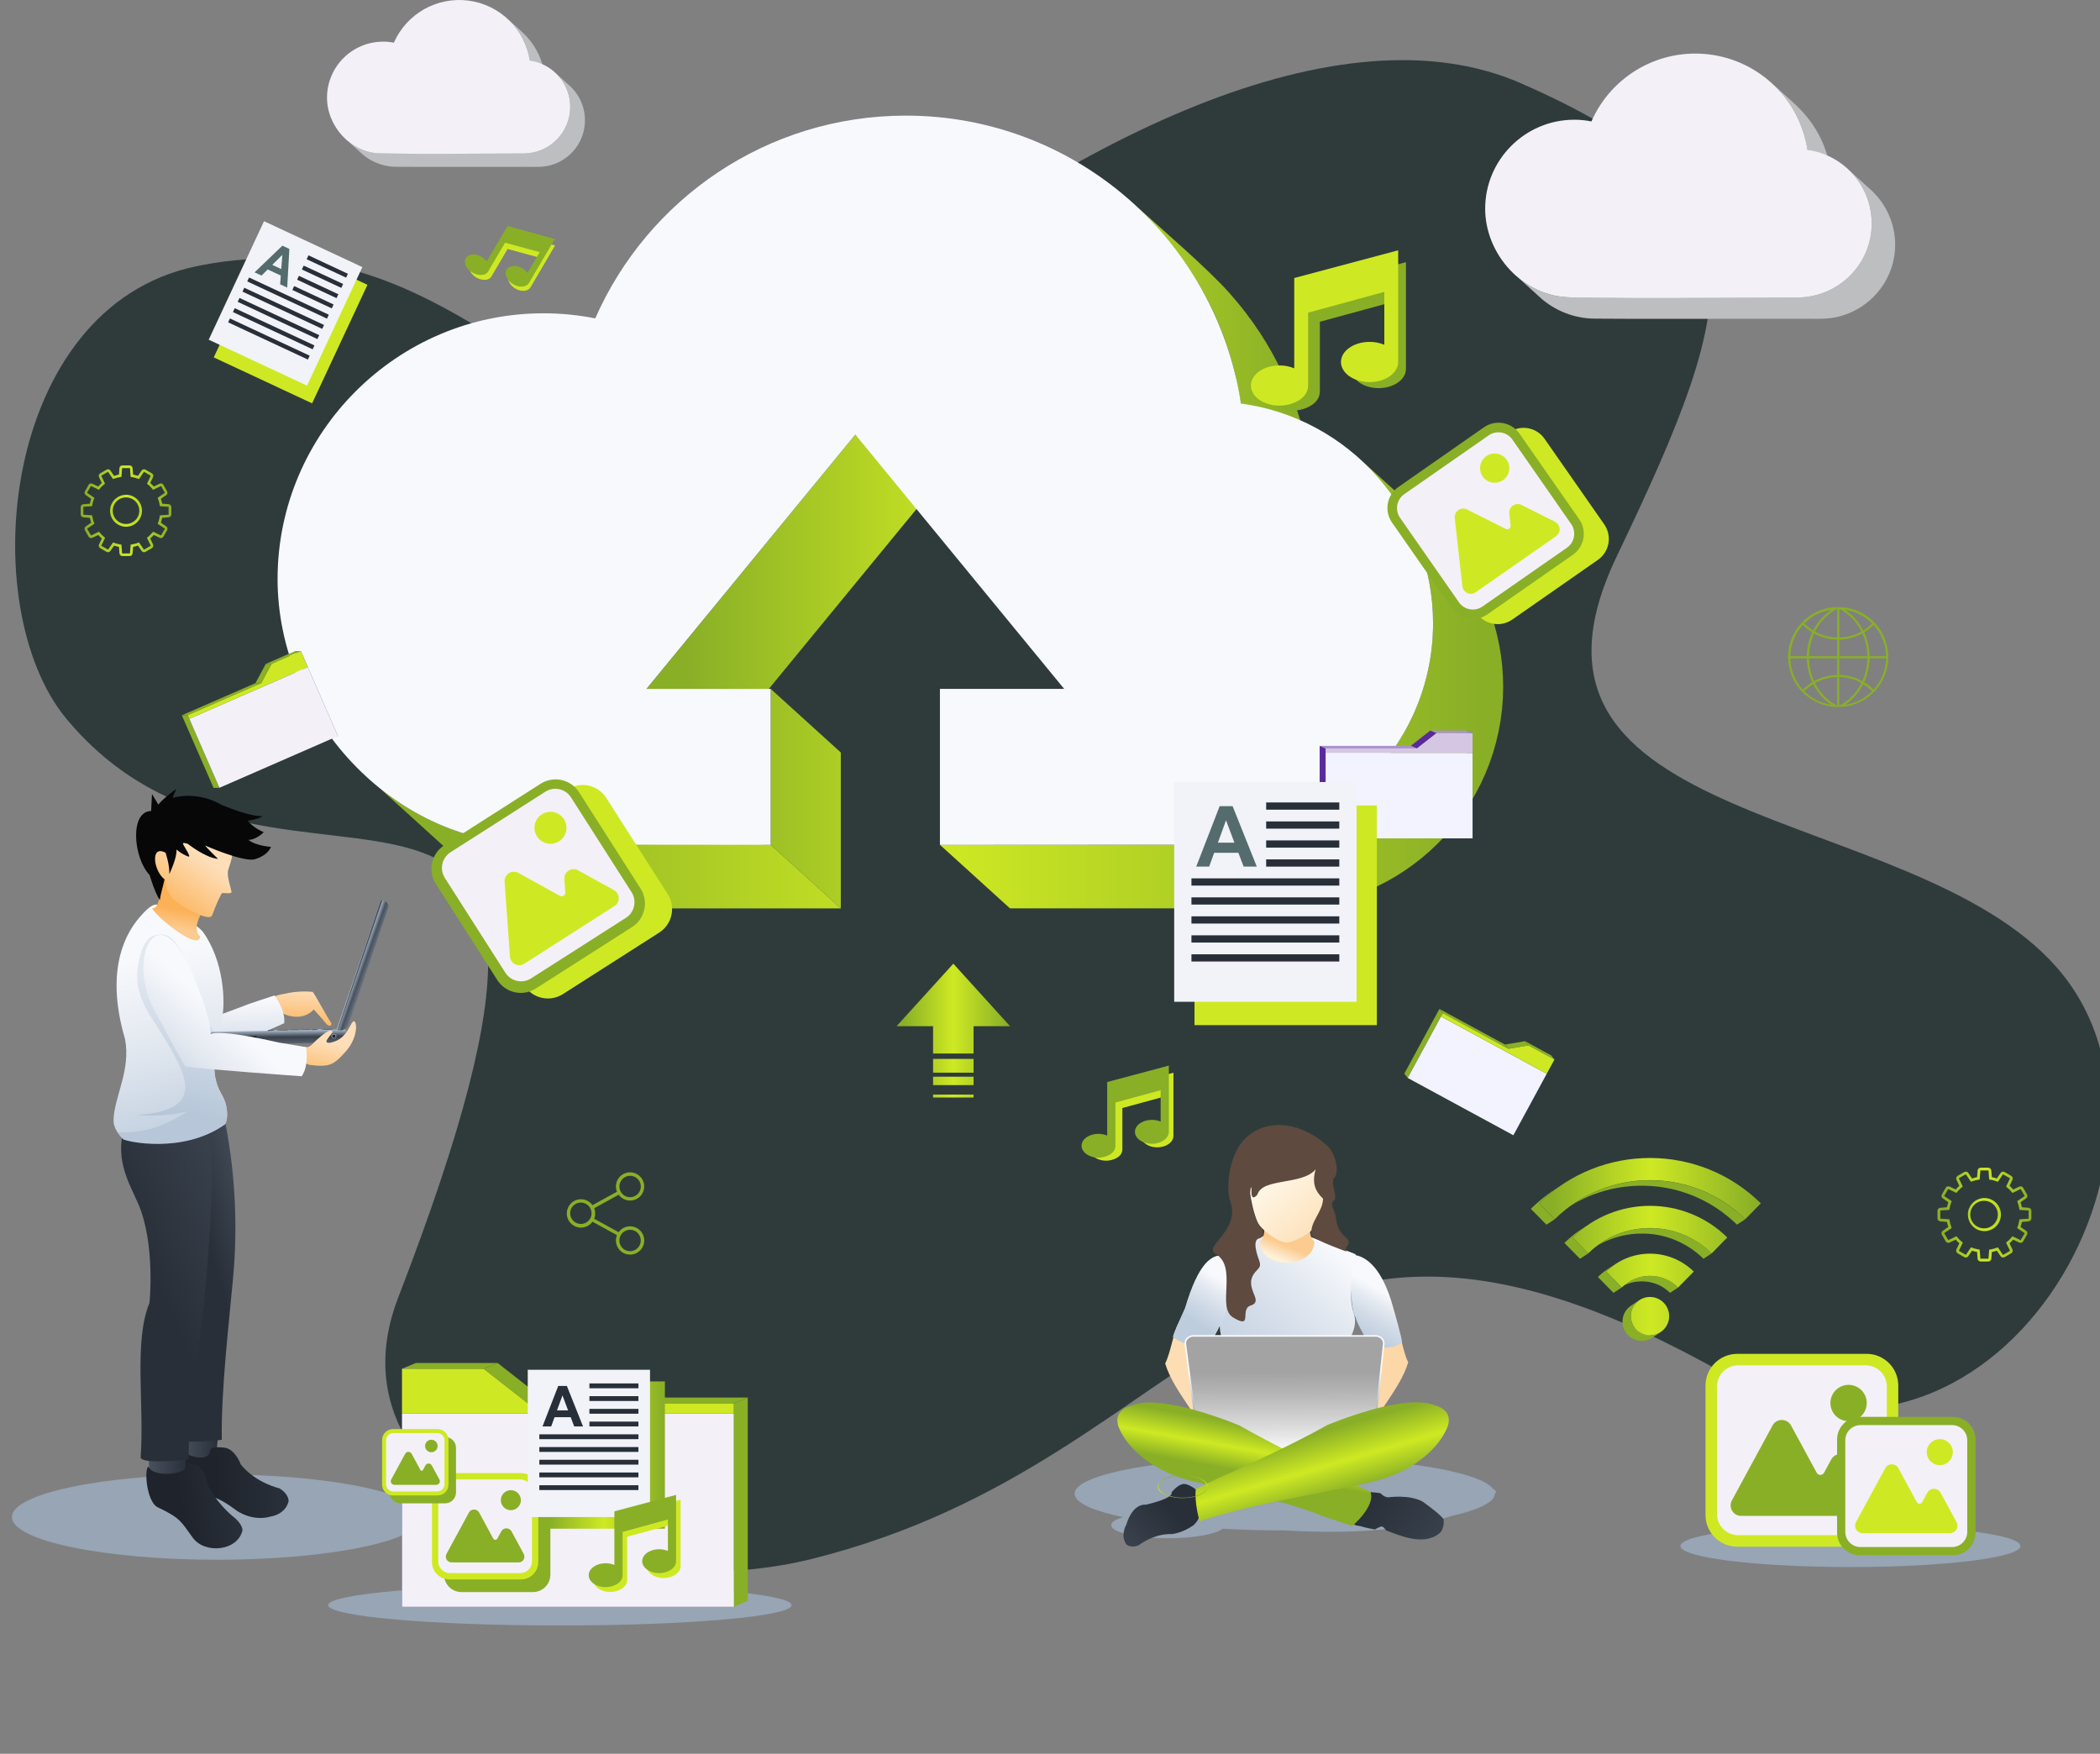 <?xml version="1.0" encoding="UTF-8"?>
<svg xmlns="http://www.w3.org/2000/svg" xmlns:xlink="http://www.w3.org/1999/xlink" id="e5Xk4W9FDRm1" viewBox="0 0 2107.06 1759.58" shape-rendering="geometricPrecision" text-rendering="geometricPrecision">
  <rect x="0" y="0" width="2107.06" height="1759.58" fill="#808080" stroke="none"/>
  <style>#e5Xk4W9FDRm8_to {animation: e5Xk4W9FDRm8_to__to 4900ms linear infinite normal forwards}@keyframes e5Xk4W9FDRm8_to__to { 0% {transform: translate(893.37px,513.71px);animation-timing-function: cubic-bezier(0.42,0,0.58,1)} 38.776% {transform: translate(893.37px,453.71px);animation-timing-function: cubic-bezier(0.42,0,0.58,1)} 89.796% {transform: translate(893.37px,513.71px)} 100% {transform: translate(893.37px,513.71px)}} #e5Xk4W9FDRm12_to {animation: e5Xk4W9FDRm12_to__to 4900ms linear infinite normal forwards}@keyframes e5Xk4W9FDRm12_to__to { 0% {transform: translate(553.624px,891.887px);animation-timing-function: cubic-bezier(0.42,0,0.58,1)} 100% {transform: translate(553.624px,891.887px)}} #e5Xk4W9FDRm12_ts {animation: e5Xk4W9FDRm12_ts__ts 4900ms linear infinite normal forwards}@keyframes e5Xk4W9FDRm12_ts__ts { 0% {transform: scale(1,1);animation-timing-function: cubic-bezier(0.68,-0.55,0.265,1.55)} 40.816% {transform: scale(1.52,1.52);animation-timing-function: cubic-bezier(0.175,0.885,0.32,1.275)} 77.551% {transform: scale(1,1)} 100% {transform: scale(1,1)}} #e5Xk4W9FDRm19_ts {animation: e5Xk4W9FDRm19_ts__ts 4900ms linear infinite normal forwards}@keyframes e5Xk4W9FDRm19_ts__ts { 0% {transform: translate(1332.895px,331.565px) scale(1.2,1.2)} 57.143% {transform: translate(1332.895px,331.565px) scale(1.2,1.2);animation-timing-function: cubic-bezier(0.68,-0.55,0.265,1.55)} 69.388% {transform: translate(1332.895px,331.565px) scale(1.6,1.6);animation-timing-function: cubic-bezier(0.175,0.885,0.32,1.275)} 97.959% {transform: translate(1332.895px,331.565px) scale(1.2,1.2)} 100% {transform: translate(1332.895px,331.565px) scale(1.2,1.2)}} #e5Xk4W9FDRm26_to {animation: e5Xk4W9FDRm26_to__to 4900ms linear infinite normal forwards}@keyframes e5Xk4W9FDRm26_to__to { 0% {transform: translate(623.405px,1206.02px)} 14.286% {transform: translate(623.405px,1206.02px);animation-timing-function: cubic-bezier(0.42,0,0.58,1)} 63.265% {transform: translate(663.405px,1206.02px);animation-timing-function: cubic-bezier(0.42,0,0.58,1)} 100% {transform: translate(625.51px,1206.02px)}} #e5Xk4W9FDRm289_to {animation: e5Xk4W9FDRm289_to__to 4900ms linear infinite normal forwards}@keyframes e5Xk4W9FDRm289_to__to { 0% {transform: translate(1503.16px,525.163px)} 4.082% {transform: translate(1503.16px,525.163px);animation-timing-function: cubic-bezier(0.42,0,0.58,1)} 40.816% {transform: translate(1843.16px,525.163px);animation-timing-function: cubic-bezier(0.42,0,0.58,1)} 100% {transform: translate(1503.16px,525.163px)}} #e5Xk4W9FDRm316_ts {animation: e5Xk4W9FDRm316_ts__ts 4900ms linear infinite normal forwards}@keyframes e5Xk4W9FDRm316_ts__ts { 0% {transform: translate(1131.305px,1116.835px) scale(1,1)} 53.061% {transform: translate(1131.305px,1116.835px) scale(1,1);animation-timing-function: cubic-bezier(0.68,-0.55,0.265,1.55)} 71.429% {transform: translate(1131.305px,1116.835px) scale(1.3,1.3);animation-timing-function: cubic-bezier(0,0,0.58,1)} 93.878% {transform: translate(1131.305px,1116.835px) scale(1,1)} 100% {transform: translate(1131.305px,1116.835px) scale(1,1)}} #e5Xk4W9FDRm344_to {animation: e5Xk4W9FDRm344_to__to 4900ms linear infinite normal forwards}@keyframes e5Xk4W9FDRm344_to__to { 0% {transform: translate(1695.847px,186.82px)} 8.163% {transform: translate(1695.847px,186.82px);animation-timing-function: cubic-bezier(0.42,0,0.58,1)} 63.265% {transform: translate(1695.847px,426.82px);animation-timing-function: cubic-bezier(0.42,0,0.58,1)} 100% {transform: translate(1695.847px,199.452px)}} #e5Xk4W9FDRm347_to {animation: e5Xk4W9FDRm347_to__to 4900ms linear infinite normal forwards}@keyframes e5Xk4W9FDRm347_to__to { 0% {transform: translate(457.529px,83.735px);animation-timing-function: cubic-bezier(0.445,0.05,0.55,0.95)} 30.612% {transform: translate(657.529px,83.735px);animation-timing-function: cubic-bezier(0.445,0.05,0.55,0.95)} 81.633% {transform: translate(357.529px,83.735px);animation-timing-function: cubic-bezier(0.445,0.05,0.55,0.95)} 100% {transform: translate(447.529px,83.735px)}}</style>
  <defs>
    <linearGradient id="e5Xk4W9FDRm7-fill" x1="1544.31" y1="1250.79" x2="1766.77" y2="1250.79" spreadMethod="pad" gradientUnits="userSpaceOnUse" gradientTransform="translate(0 0)">
      <stop id="e5Xk4W9FDRm7-fill-0" offset="6%" stop-color="#89af27"></stop>
      <stop id="e5Xk4W9FDRm7-fill-1" offset="50%" stop-color="#cee923"></stop>
      <stop id="e5Xk4W9FDRm7-fill-2" offset="98%" stop-color="#89af27"></stop>
    </linearGradient>
    <linearGradient id="e5Xk4W9FDRm9-fill" x1="648.62" y1="560.23" x2="1315.47" y2="560.23" spreadMethod="pad" gradientUnits="userSpaceOnUse" gradientTransform="translate(0 0)">
      <stop id="e5Xk4W9FDRm9-fill-0" offset="6%" stop-color="#89af27"></stop>
      <stop id="e5Xk4W9FDRm9-fill-1" offset="50%" stop-color="#cee923"></stop>
      <stop id="e5Xk4W9FDRm9-fill-2" offset="98%" stop-color="#89af27"></stop>
    </linearGradient>
    <linearGradient id="e5Xk4W9FDRm10-fill" x1="380.92" y1="687.85" x2="1508.21" y2="687.85" spreadMethod="pad" gradientUnits="userSpaceOnUse" gradientTransform="translate(0 0)">
      <stop id="e5Xk4W9FDRm10-fill-0" offset="6%" stop-color="#89af27"></stop>
      <stop id="e5Xk4W9FDRm10-fill-1" offset="50%" stop-color="#cee923"></stop>
      <stop id="e5Xk4W9FDRm10-fill-2" offset="98%" stop-color="#89af27"></stop>
    </linearGradient>
    <linearGradient id="e5Xk4W9FDRm25-fill" x1="899.61" y1="1034.01" x2="1013.42" y2="1034.01" spreadMethod="pad" gradientUnits="userSpaceOnUse" gradientTransform="translate(0 0)">
      <stop id="e5Xk4W9FDRm25-fill-0" offset="6%" stop-color="#89af27"></stop>
      <stop id="e5Xk4W9FDRm25-fill-1" offset="50%" stop-color="#cee923"></stop>
      <stop id="e5Xk4W9FDRm25-fill-2" offset="98%" stop-color="#89af27"></stop>
    </linearGradient>
    <linearGradient id="e5Xk4W9FDRm36-fill" x1="83.12" y1="41.44" x2="85.68" y2="-0.57" spreadMethod="pad" gradientUnits="userSpaceOnUse" gradientTransform="translate(0 0)">
      <stop id="e5Xk4W9FDRm36-fill-0" offset="0%" stop-color="#fcb156"></stop>
      <stop id="e5Xk4W9FDRm36-fill-1" offset="100%" stop-color="#fddeb8"></stop>
    </linearGradient>
    <linearGradient id="e5Xk4W9FDRm41-fill" x1="86.89" y1="146.26" x2="85.77" y2="89.19" spreadMethod="pad" gradientUnits="userSpaceOnUse" gradientTransform="translate(0 0)">
      <stop id="e5Xk4W9FDRm41-fill-0" offset="0%" stop-color="#c5d2e1"></stop>
      <stop id="e5Xk4W9FDRm41-fill-1" offset="49%" stop-color="#e2e8f0"></stop>
      <stop id="e5Xk4W9FDRm41-fill-2" offset="100%" stop-color="#f8f9fc"></stop>
    </linearGradient>
    <linearGradient id="e5Xk4W9FDRm46-fill" x1="37.77" y1="14.68" x2="0.23" y2="15.48" spreadMethod="pad" gradientUnits="userSpaceOnUse" gradientTransform="translate(0 0)">
      <stop id="e5Xk4W9FDRm46-fill-0" offset="0%" stop-color="#282f39"></stop>
      <stop id="e5Xk4W9FDRm46-fill-1" offset="100%" stop-color="#48515d"></stop>
    </linearGradient>
    <linearGradient id="e5Xk4W9FDRm51-fill" x1="38.42" y1="38.95" x2="103.5" y2="36.87" spreadMethod="pad" gradientUnits="userSpaceOnUse" gradientTransform="translate(0 0)">
      <stop id="e5Xk4W9FDRm51-fill-0" offset="0%" stop-color="#1f232b"></stop>
      <stop id="e5Xk4W9FDRm51-fill-1" offset="100%" stop-color="#282f39"></stop>
    </linearGradient>
    <linearGradient id="e5Xk4W9FDRm56-fill" x1="39.81" y1="15.48" x2="0.35" y2="16.28" spreadMethod="pad" gradientUnits="userSpaceOnUse" gradientTransform="translate(0 0)">
      <stop id="e5Xk4W9FDRm56-fill-0" offset="0%" stop-color="#282f39"></stop>
      <stop id="e5Xk4W9FDRm56-fill-1" offset="100%" stop-color="#48515d"></stop>
    </linearGradient>
    <linearGradient id="e5Xk4W9FDRm61-fill" x1="37.51" y1="48.62" x2="89.93" y2="39.96" spreadMethod="pad" gradientUnits="userSpaceOnUse" gradientTransform="translate(0 0)">
      <stop id="e5Xk4W9FDRm61-fill-0" offset="0%" stop-color="#1f232b"></stop>
      <stop id="e5Xk4W9FDRm61-fill-1" offset="100%" stop-color="#282f39"></stop>
    </linearGradient>
    <linearGradient id="e5Xk4W9FDRm66-fill" x1="70.14" y1="164.24" x2="135.05" y2="144.84" spreadMethod="pad" gradientUnits="userSpaceOnUse" gradientTransform="translate(0 0)">
      <stop id="e5Xk4W9FDRm66-fill-0" offset="0%" stop-color="#282f39"></stop>
      <stop id="e5Xk4W9FDRm66-fill-1" offset="100%" stop-color="#48515d"></stop>
    </linearGradient>
    <linearGradient id="e5Xk4W9FDRm71-fill" x1="48.16" y1="174.2" x2="142.74" y2="131.87" spreadMethod="pad" gradientUnits="userSpaceOnUse" gradientTransform="translate(0 0)">
      <stop id="e5Xk4W9FDRm71-fill-0" offset="0%" stop-color="#282f39"></stop>
      <stop id="e5Xk4W9FDRm71-fill-1" offset="100%" stop-color="#38404b"></stop>
    </linearGradient>
    <linearGradient id="e5Xk4W9FDRm76-fill" x1="87.3" y1="222.01" x2="43.53" y2="51.28" spreadMethod="pad" gradientUnits="userSpaceOnUse" gradientTransform="translate(0 0)">
      <stop id="e5Xk4W9FDRm76-fill-0" offset="0%" stop-color="#c5d2e1"></stop>
      <stop id="e5Xk4W9FDRm76-fill-1" offset="49%" stop-color="#e2e8f0"></stop>
      <stop id="e5Xk4W9FDRm76-fill-2" offset="100%" stop-color="#f8f9fc"></stop>
    </linearGradient>
    <linearGradient id="e5Xk4W9FDRm81-fill" x1="41.54" y1="173.64" x2="69.27" y2="47.96" spreadMethod="pad" gradientUnits="userSpaceOnUse" gradientTransform="translate(0 0)">
      <stop id="e5Xk4W9FDRm81-fill-0" offset="0%" stop-color="#b7c7d9"></stop>
      <stop id="e5Xk4W9FDRm81-fill-1" offset="100%" stop-color="#e2e8f0"></stop>
    </linearGradient>
    <linearGradient id="e5Xk4W9FDRm86-fill" x1="28.83" y1="33.3" x2="24.98" y2="51.89" spreadMethod="pad" gradientUnits="userSpaceOnUse" gradientTransform="translate(0 0)">
      <stop id="e5Xk4W9FDRm86-fill-0" offset="0%" stop-color="#fcb156"></stop>
      <stop id="e5Xk4W9FDRm86-fill-1" offset="100%" stop-color="#fbcb8f"></stop>
    </linearGradient>
    <linearGradient id="e5Xk4W9FDRm91-fill" x1="15.84" y1="97.49" x2="54.31" y2="42.35" spreadMethod="pad" gradientUnits="userSpaceOnUse" gradientTransform="translate(0 0)">
      <stop id="e5Xk4W9FDRm91-fill-0" offset="0%" stop-color="#fcb156"></stop>
      <stop id="e5Xk4W9FDRm91-fill-1" offset="100%" stop-color="#fddeb8"></stop>
    </linearGradient>
    <linearGradient id="e5Xk4W9FDRm100-fill" x1="68.45" y1="14.43" x2="68.29" y2="1.28" spreadMethod="pad" gradientUnits="userSpaceOnUse" gradientTransform="translate(0 0)">
      <stop id="e5Xk4W9FDRm100-fill-0" offset="0%" stop-color="#58626e"></stop>
      <stop id="e5Xk4W9FDRm100-fill-1" offset="50%" stop-color="#38404b"></stop>
      <stop id="e5Xk4W9FDRm100-fill-2" offset="100%" stop-color="#a7b6c7"></stop>
    </linearGradient>
    <linearGradient id="e5Xk4W9FDRm105-fill" x1="30.92" y1="67.52" x2="22.27" y2="64.47" spreadMethod="pad" gradientUnits="userSpaceOnUse" gradientTransform="translate(0 0)">
      <stop id="e5Xk4W9FDRm105-fill-0" offset="0%" stop-color="#687380"></stop>
      <stop id="e5Xk4W9FDRm105-fill-1" offset="49%" stop-color="#48515d"></stop>
      <stop id="e5Xk4W9FDRm105-fill-2" offset="100%" stop-color="#a7b6c7"></stop>
    </linearGradient>
    <linearGradient id="e5Xk4W9FDRm110-fill" x1="4.57" y1="0.63" x2="4.57" y2="1.12" spreadMethod="pad" gradientUnits="userSpaceOnUse" gradientTransform="translate(0 0)">
      <stop id="e5Xk4W9FDRm110-fill-0" offset="0%" stop-color="#58626e"></stop>
      <stop id="e5Xk4W9FDRm110-fill-1" offset="100%" stop-color="#a7b6c7"></stop>
    </linearGradient>
    <linearGradient id="e5Xk4W9FDRm115-fill" x1="4.56" y1="0.55" x2="4.71" y2="1.03" spreadMethod="pad" gradientUnits="userSpaceOnUse" gradientTransform="translate(0 0)">
      <stop id="e5Xk4W9FDRm115-fill-0" offset="0%" stop-color="#58626e"></stop>
      <stop id="e5Xk4W9FDRm115-fill-1" offset="100%" stop-color="#a7b6c7"></stop>
    </linearGradient>
    <linearGradient id="e5Xk4W9FDRm120-fill" x1="4.56" y1="0.52" x2="4.56" y2="1.17" spreadMethod="pad" gradientUnits="userSpaceOnUse" gradientTransform="translate(0 0)">
      <stop id="e5Xk4W9FDRm120-fill-0" offset="0%" stop-color="#58626e"></stop>
      <stop id="e5Xk4W9FDRm120-fill-1" offset="100%" stop-color="#a7b6c7"></stop>
    </linearGradient>
    <linearGradient id="e5Xk4W9FDRm125-fill" x1="4.57" y1="0.62" x2="4.57" y2="1.09" spreadMethod="pad" gradientUnits="userSpaceOnUse" gradientTransform="translate(0 0)">
      <stop id="e5Xk4W9FDRm125-fill-0" offset="0%" stop-color="#58626e"></stop>
      <stop id="e5Xk4W9FDRm125-fill-1" offset="100%" stop-color="#a7b6c7"></stop>
    </linearGradient>
    <linearGradient id="e5Xk4W9FDRm130-fill" x1="4.57" y1="0.56" x2="4.57" y2="1.03" spreadMethod="pad" gradientUnits="userSpaceOnUse" gradientTransform="translate(0 0)">
      <stop id="e5Xk4W9FDRm130-fill-0" offset="0%" stop-color="#58626e"></stop>
      <stop id="e5Xk4W9FDRm130-fill-1" offset="100%" stop-color="#a7b6c7"></stop>
    </linearGradient>
    <linearGradient id="e5Xk4W9FDRm135-fill" x1="4.55" y1="0.51" x2="4.71" y2="1.15" spreadMethod="pad" gradientUnits="userSpaceOnUse" gradientTransform="translate(0 0)">
      <stop id="e5Xk4W9FDRm135-fill-0" offset="0%" stop-color="#58626e"></stop>
      <stop id="e5Xk4W9FDRm135-fill-1" offset="100%" stop-color="#a7b6c7"></stop>
    </linearGradient>
    <linearGradient id="e5Xk4W9FDRm140-fill" x1="22.99" y1="65.18" x2="22.03" y2="64.86" spreadMethod="pad" gradientUnits="userSpaceOnUse" gradientTransform="translate(0 0)">
      <stop id="e5Xk4W9FDRm140-fill-0" offset="0%" stop-color="#48515d"></stop>
      <stop id="e5Xk4W9FDRm140-fill-1" offset="100%" stop-color="#a7b6c7"></stop>
    </linearGradient>
    <linearGradient id="e5Xk4W9FDRm145-fill" x1="5.63" y1="3.58" x2="5.47" y2="0.38" spreadMethod="pad" gradientUnits="userSpaceOnUse" gradientTransform="translate(0 0)">
      <stop id="e5Xk4W9FDRm145-fill-0" offset="0%" stop-color="#8794a4"></stop>
      <stop id="e5Xk4W9FDRm145-fill-1" offset="100%" stop-color="#282f39"></stop>
    </linearGradient>
    <linearGradient id="e5Xk4W9FDRm151-fill" x1="2.72" y1="5.3" x2="2.56" y2="0.03" spreadMethod="pad" gradientUnits="userSpaceOnUse" gradientTransform="translate(0 0)">
      <stop id="e5Xk4W9FDRm151-fill-0" offset="0%" stop-color="#97a5b5"></stop>
      <stop id="e5Xk4W9FDRm151-fill-1" offset="100%" stop-color="#282f39"></stop>
    </linearGradient>
    <linearGradient id="e5Xk4W9FDRm156-fill" x1="2.51" y1="4.78" x2="2.35" y2="-0.04" spreadMethod="pad" gradientUnits="userSpaceOnUse" gradientTransform="translate(0 0)">
      <stop id="e5Xk4W9FDRm156-fill-0" offset="0%" stop-color="#48515d"></stop>
      <stop id="e5Xk4W9FDRm156-fill-1" offset="100%" stop-color="#97a5b5"></stop>
    </linearGradient>
    <linearGradient id="e5Xk4W9FDRm162-fill" x1="5.53" y1="3.58" x2="5.53" y2="0.38" spreadMethod="pad" gradientUnits="userSpaceOnUse" gradientTransform="translate(0 0)">
      <stop id="e5Xk4W9FDRm162-fill-0" offset="0%" stop-color="#8794a4"></stop>
      <stop id="e5Xk4W9FDRm162-fill-1" offset="100%" stop-color="#282f39"></stop>
    </linearGradient>
    <linearGradient id="e5Xk4W9FDRm168-fill" x1="90.25" y1="68.16" x2="100.83" y2="24.24" spreadMethod="pad" gradientUnits="userSpaceOnUse" gradientTransform="translate(0 0)">
      <stop id="e5Xk4W9FDRm168-fill-0" offset="0%" stop-color="#fcb156"></stop>
      <stop id="e5Xk4W9FDRm168-fill-1" offset="100%" stop-color="#fddeb8"></stop>
    </linearGradient>
    <linearGradient id="e5Xk4W9FDRm173-fill" x1="18.56" y1="178.67" x2="77.88" y2="111.97" spreadMethod="pad" gradientUnits="userSpaceOnUse" gradientTransform="translate(0 0)">
      <stop id="e5Xk4W9FDRm173-fill-0" offset="0%" stop-color="#c5d2e1"></stop>
      <stop id="e5Xk4W9FDRm173-fill-1" offset="49%" stop-color="#e2e8f0"></stop>
      <stop id="e5Xk4W9FDRm173-fill-2" offset="100%" stop-color="#f8f9fc"></stop>
    </linearGradient>
    <linearGradient id="e5Xk4W9FDRm197-fill" x1="0" y1="73.88" x2="122.67" y2="73.88" spreadMethod="pad" gradientUnits="userSpaceOnUse" gradientTransform="translate(0 0)">
      <stop id="e5Xk4W9FDRm197-fill-0" offset="6%" stop-color="#89af27"></stop>
      <stop id="e5Xk4W9FDRm197-fill-1" offset="50%" stop-color="#cee923"></stop>
      <stop id="e5Xk4W9FDRm197-fill-2" offset="98%" stop-color="#89af27"></stop>
    </linearGradient>
    <linearGradient id="e5Xk4W9FDRm218-fill" x1="27.52" y1="75.78" x2="68.41" y2="74.66" spreadMethod="pad" gradientUnits="userSpaceOnUse" gradientTransform="translate(0 0)">
      <stop id="e5Xk4W9FDRm218-fill-0" offset="0%" stop-color="#fddeb4"></stop>
      <stop id="e5Xk4W9FDRm218-fill-1" offset="100%" stop-color="#fef0d9"></stop>
    </linearGradient>
    <linearGradient id="e5Xk4W9FDRm223-fill" x1="22.33" y1="166.22" x2="140.32" y2="31.71" spreadMethod="pad" gradientUnits="userSpaceOnUse" gradientTransform="translate(0 0)">
      <stop id="e5Xk4W9FDRm223-fill-0" offset="0%" stop-color="#becddd"></stop>
      <stop id="e5Xk4W9FDRm223-fill-1" offset="46%" stop-color="#d4dde9"></stop>
      <stop id="e5Xk4W9FDRm223-fill-2" offset="69%" stop-color="#e2e8f0"></stop>
      <stop id="e5Xk4W9FDRm223-fill-3" offset="100%" stop-color="#f8f9fc"></stop>
    </linearGradient>
    <linearGradient id="e5Xk4W9FDRm228-fill" x1="61.26" y1="75.87" x2="20.38" y2="74.75" spreadMethod="pad" gradientUnits="userSpaceOnUse" gradientTransform="translate(0 0)">
      <stop id="e5Xk4W9FDRm228-fill-0" offset="0%" stop-color="#fcd7a8"></stop>
      <stop id="e5Xk4W9FDRm228-fill-1" offset="100%" stop-color="#fff6e5"></stop>
    </linearGradient>
    <linearGradient id="e5Xk4W9FDRm233-fill" x1="11.05" y1="77.11" x2="34.29" y2="35.26" spreadMethod="pad" gradientUnits="userSpaceOnUse" gradientTransform="translate(0 0)">
      <stop id="e5Xk4W9FDRm233-fill-0" offset="0%" stop-color="#becddd"></stop>
      <stop id="e5Xk4W9FDRm233-fill-1" offset="46%" stop-color="#d4dde9"></stop>
      <stop id="e5Xk4W9FDRm233-fill-2" offset="69%" stop-color="#e2e8f0"></stop>
      <stop id="e5Xk4W9FDRm233-fill-3" offset="100%" stop-color="#f8f9fc"></stop>
    </linearGradient>
    <linearGradient id="e5Xk4W9FDRm239-fill" x1="26.37" y1="30.25" x2="20.59" y2="44.19" spreadMethod="pad" gradientUnits="userSpaceOnUse" gradientTransform="translate(0 0)">
      <stop id="e5Xk4W9FDRm239-fill-0" offset="0%" stop-color="#fbcb8f"></stop>
      <stop id="e5Xk4W9FDRm239-fill-1" offset="100%" stop-color="#fef0d9"></stop>
    </linearGradient>
    <linearGradient id="e5Xk4W9FDRm244-fill" x1="74.45" y1="90.63" x2="36.46" y2="45.59" spreadMethod="pad" gradientUnits="userSpaceOnUse" gradientTransform="translate(0 0)">
      <stop id="e5Xk4W9FDRm244-fill-0" offset="0%" stop-color="#fde4c0"></stop>
      <stop id="e5Xk4W9FDRm244-fill-1" offset="100%" stop-color="#fff6e5"></stop>
    </linearGradient>
    <linearGradient id="e5Xk4W9FDRm249-fill" x1="48.51" y1="24.75" x2="13.57" y2="59.86" spreadMethod="pad" gradientUnits="userSpaceOnUse" gradientTransform="translate(0 0)">
      <stop id="e5Xk4W9FDRm249-fill-0" offset="0%" stop-color="#282f39"></stop>
      <stop id="e5Xk4W9FDRm249-fill-1" offset="100%" stop-color="#38404b"></stop>
    </linearGradient>
    <linearGradient id="e5Xk4W9FDRm254-fill" x1="18.08" y1="6.23" x2="84.92" y2="52.39" spreadMethod="pad" gradientUnits="userSpaceOnUse" gradientTransform="translate(0 0)">
      <stop id="e5Xk4W9FDRm254-fill-0" offset="0%" stop-color="#282f39"></stop>
      <stop id="e5Xk4W9FDRm254-fill-1" offset="100%" stop-color="#38404b"></stop>
    </linearGradient>
    <linearGradient id="e5Xk4W9FDRm257-fill" x1="1397.02" y1="1447.08" x2="1451.67" y2="1447.08" spreadMethod="pad" gradientUnits="userSpaceOnUse" gradientTransform="translate(0 0)">
      <stop id="e5Xk4W9FDRm257-fill-0" offset="0%" stop-color="#becddd"></stop>
      <stop id="e5Xk4W9FDRm257-fill-1" offset="46%" stop-color="#d4dde9"></stop>
      <stop id="e5Xk4W9FDRm257-fill-2" offset="69%" stop-color="#e2e8f0"></stop>
      <stop id="e5Xk4W9FDRm257-fill-3" offset="100%" stop-color="#f8f9fc"></stop>
    </linearGradient>
    <linearGradient id="e5Xk4W9FDRm260-fill" x1="19.33" y1="63.97" x2="45.61" y2="21.65" spreadMethod="pad" gradientUnits="userSpaceOnUse" gradientTransform="translate(0 0)">
      <stop id="e5Xk4W9FDRm260-fill-0" offset="0%" stop-color="#becddd"></stop>
      <stop id="e5Xk4W9FDRm260-fill-1" offset="46%" stop-color="#d4dde9"></stop>
      <stop id="e5Xk4W9FDRm260-fill-2" offset="69%" stop-color="#e2e8f0"></stop>
      <stop id="e5Xk4W9FDRm260-fill-3" offset="100%" stop-color="#f8f9fc"></stop>
    </linearGradient>
    <linearGradient id="e5Xk4W9FDRm262-fill" x1="1397.02" y1="1447.08" x2="1451.67" y2="1447.08" spreadMethod="pad" gradientUnits="userSpaceOnUse" gradientTransform="translate(0 0)">
      <stop id="e5Xk4W9FDRm262-fill-0" offset="0%" stop-color="#becddd"></stop>
      <stop id="e5Xk4W9FDRm262-fill-1" offset="46%" stop-color="#d4dde9"></stop>
      <stop id="e5Xk4W9FDRm262-fill-2" offset="69%" stop-color="#e2e8f0"></stop>
      <stop id="e5Xk4W9FDRm262-fill-3" offset="100%" stop-color="#f8f9fc"></stop>
    </linearGradient>
    <linearGradient id="e5Xk4W9FDRm265-fill" x1="101.26" y1="121.25" x2="100.77" y2="36.76" spreadMethod="pad" gradientUnits="userSpaceOnUse" gradientTransform="translate(0 0)">
      <stop id="e5Xk4W9FDRm265-fill-0" offset="0%" stop-color="#58626e"></stop>
      <stop id="e5Xk4W9FDRm265-fill-1" offset="100%" stop-color="#f8f9fc"></stop>
    </linearGradient>
    <linearGradient id="e5Xk4W9FDRm270-fill" x1="99.54" y1="118.02" x2="99.06" y2="35.79" spreadMethod="pad" gradientUnits="userSpaceOnUse" gradientTransform="translate(0 0)">
      <stop id="e5Xk4W9FDRm270-fill-0" offset="0%" stop-color="#fff"></stop>
      <stop id="e5Xk4W9FDRm270-fill-1" offset="32%" stop-color="#ddd"></stop>
      <stop id="e5Xk4W9FDRm270-fill-2" offset="77%" stop-color="#b3b3b3"></stop>
      <stop id="e5Xk4W9FDRm270-fill-3" offset="100%" stop-color="#a3a3a3"></stop>
    </linearGradient>
    <linearGradient id="e5Xk4W9FDRm275-fill" x1="131.79" y1="81.7" x2="140.77" y2="31.69" spreadMethod="pad" gradientUnits="userSpaceOnUse" gradientTransform="translate(0 0)">
      <stop id="e5Xk4W9FDRm275-fill-0" offset="6%" stop-color="#89af27"></stop>
      <stop id="e5Xk4W9FDRm275-fill-1" offset="50%" stop-color="#cee923"></stop>
      <stop id="e5Xk4W9FDRm275-fill-2" offset="98%" stop-color="#89af27"></stop>
    </linearGradient>
    <linearGradient id="e5Xk4W9FDRm280-fill" x1="144.81" y1="107.27" x2="124.93" y2="39.13" spreadMethod="pad" gradientUnits="userSpaceOnUse" gradientTransform="translate(0 0)">
      <stop id="e5Xk4W9FDRm280-fill-0" offset="6%" stop-color="#89af27"></stop>
      <stop id="e5Xk4W9FDRm280-fill-1" offset="50%" stop-color="#cee923"></stop>
      <stop id="e5Xk4W9FDRm280-fill-2" offset="98%" stop-color="#89af27"></stop>
    </linearGradient>
    <linearGradient id="e5Xk4W9FDRm295-fill" x1="1944.01" y1="1218.61" x2="2038.19" y2="1218.61" spreadMethod="pad" gradientUnits="userSpaceOnUse" gradientTransform="translate(0 0)">
      <stop id="e5Xk4W9FDRm295-fill-0" offset="6%" stop-color="#89af27"></stop>
      <stop id="e5Xk4W9FDRm295-fill-1" offset="50%" stop-color="#cee923"></stop>
      <stop id="e5Xk4W9FDRm295-fill-2" offset="98%" stop-color="#89af27"></stop>
    </linearGradient>
    <linearGradient id="e5Xk4W9FDRm296-fill" x1="80.97" y1="512.43" x2="171.97" y2="512.43" spreadMethod="pad" gradientUnits="userSpaceOnUse" gradientTransform="translate(0 0)">
      <stop id="e5Xk4W9FDRm296-fill-0" offset="6%" stop-color="#89af27"></stop>
      <stop id="e5Xk4W9FDRm296-fill-1" offset="50%" stop-color="#cee923"></stop>
      <stop id="e5Xk4W9FDRm296-fill-2" offset="98%" stop-color="#89af27"></stop>
    </linearGradient>
    <linearGradient id="e5Xk4W9FDRm341-fill" x1="26.42" y1="1.09" x2="29.51" y2="24.64" spreadMethod="pad" gradientUnits="userSpaceOnUse" gradientTransform="translate(0 0)">
      <stop id="e5Xk4W9FDRm341-fill-0" offset="6%" stop-color="#89af27"></stop>
      <stop id="e5Xk4W9FDRm341-fill-1" offset="50%" stop-color="#cee923"></stop>
      <stop id="e5Xk4W9FDRm341-fill-2" offset="98%" stop-color="#89af27"></stop>
    </linearGradient>
  </defs>
  <g>
    <g>
      <path d="M1723.27,1376.45c267.92,151.68,488.63-230.67,331.08-409.2-147-166.53-573.94-134.54-441-411.89c128.11-267.36,152.2-366-96.19-474.66-178.12-77.91-451.29,47.45-718,271.17-225.58,189.2-314.16-149.7-611.6-87.42C-8.13,305.42,-35.09,606.67,57.83,718.39c216.64,260.36,597.78-105.1,332.78,580.86-76.44,197.8,203.84,314.64,414.88,262.07C1212.3,1460,1251,1109.12,1723.27,1376.45" transform="translate(8.838 2.829)" fill="#2f3b3b" fill-rule="evenodd"></path>
      <path d="M561.77,1590.1c-128.44,0-232.53,9.14-232.53,20.4s104.09,20.39,232.53,20.39s232.51-9.14,232.51-20.39-104.11-20.4-232.51-20.4" fill="#97a5b5" fill-rule="evenodd"></path>
      <path d="M1536,1212.85l15.66,15.89l8.29-5.44-15.65-15.91l1.38-1.34l1.4-1.31l1.38-1.3l1.45-1.29l1.43-1.27l1.43-1.26l1.48-1.22l1.47-1.22l1.51-1.19l1.53-1.19l1.51-1.15l1.56-1.15l1.54-1.13l1.56-1.1-8.26,5.44-1.57,1.12-1.57,1.13-1.57,1.14-1.5,1.15-1.54,1.19-1.49,1.19-1.46,1.22-1.48,1.22-1.44,1.26-1.45,1.28-1.4,1.28-1.41,1.28-1.41,1.32Zm108.78,91.7l-8.31,5.45-1.47,1.1-1.38,1.24-1.25,1.37-1.1,1.48-1,1.59-.81,1.67-.66,1.78-.47,1.85-.28,1.91-.09,2l.09,2l.28,1.9.47,1.85.66,1.78.81,1.67l1,1.58l1.1,1.49l1.25,1.36l1.38,1.25l1.47,1.1l1.59,1l1.66.81l1.79.64l1.85.48l1.9.28l2,.1l2-.1l1.9-.28l1.85-.48l1.79-.64l1.69-.81l1.56-1l8.3-5.46-1.6,1-1.66.81-1.79.63-1.83.49-1.91.28-2,.1-1.94-.1-1.94-.28-1.82-.49-1.78-.63-1.7-.81-1.55-1-1.51-1.09-1.36-1.25-1.24-1.36-1.1-1.48-1-1.59-.81-1.68-.67-1.78-.47-1.84-.28-1.91-.1-2l.1-2l.28-1.92.47-1.84.67-1.78.81-1.67l1-1.58l1.1-1.49l1.24-1.37l1.36-1.25Zm-41.49-23.3l15.64,15.9l8.31-5.45-.55-.52.82-.48.89-.48.84-.45.87-.43.91-.41.92-.36.87-.35.88-.33.91-.31.91-.29.91-.24.93-.26.94-.22l1-.2l1-.18l1-.15l1-.12l1-.11l1-.08l1-.07h1h1h1h1l1,.07l1,.08l1,.11l1,.12l1,.15l1,.18l1,.2.95.22.93.26.91.24.91.29.91.31.87.33.88.35.91.36.91.41.87.43.88.45.84.48.85.48.86.52.81.53.82.54.77.57.79.59.77.63.76.63.76.62.71.68.69.66l8.29-5.45-.71-.67-.72-.66-.73-.63-.75-.63-.79-.62-.78-.6-.78-.56-.81-.56-.82-.53-.84-.51-.85-.49-.85-.46-.86-.46-.88-.42-.91-.41-.91-.38-.88-.35-.88-.32-.9-.32-.92-.27-.89-.27-.94-.23-1-.22-1-.21-1-.17-1-.16-1-.12-1-.11-1-.08-1-.06h-1-1-1-1l-1,.06-1,.08-1,.11-1,.12-1,.16-1,.17-1,.21-.93.22-.94.23-.92.27-.89.27-.92.32-.88.32-.87.35-.92.38-.9.41-.87.42-.88.46-.85.46-.84.49-.85.51-.81.53-6.63,4.37-15.1-15.33l1.1-1.06l1.09-1l1.15-1l1.17-1l1.18-.93l1.2-.92l1.26-.89l1.25-.84-8.3,5.44-1.26.85-1.22.89-1.22.92-1.18.93-1.16,1-1.16,1-1.11,1Zm77.39-37.09l2,.83l1.94.88l1.93.94l2,1l1.87,1l1.86,1.07l1.82,1.13l1.8,1.16l1.8,1.2l1.72,1.26l1.72,1.29l1.69,1.32l1.63,1.36l1.62,1.42l1.57,1.45l1.56,1.49l8.28-5.45-1.54-1.5-1.56-1.44-1.62-1.41-1.68-1.37-1.67-1.33-1.71-1.29-1.75-1.24-1.76-1.21-1.82-1.18-1.81-1.11-1.87-1.07-1.88-1-1.91-1-1.94-.93-2-.91-2-.82-1-.4-1-.38-1-.36-1-.36-1-.34-1-.31-1-.33-1-.3-1-.32-1-.27-1-.28-1-.26-1-.25-1-.24-1.06-.22-1-.22-1.05-.2-1-.18-1.06-.18-1.06-.17-1.07-.14-1.09-.15-1.06-.12-1.1-.09-1.1-.11-1.09-.08-1.11-.09-1.08-.06h-1.1-1.09-1.14-2.22-1.13-1.08-1.13l-1.1.06-1.11.09-1.08.08-1.06.11-1.11.09-1.06.12-1.1.15-1.06.14-1.06.17-1.07.18-1.07.18-1,.2-1.07.22-1,.22-1,.24-1,.25-1,.26-1,.28-1,.27-1,.32-1,.3-1,.33-1,.31-1,.34-1,.36-1,.36-1,.38-.94.4-2,.82-1.95.91-1.93.93-1.92,1-1.89,1-1.87,1.07-1.81,1.11-1.8,1.18-8.31,5.45l1.82-1.16l1.82-1.13l1.84-1.07l1.91-1l1.91-1l1.94-.94l2-.88l2-.83l1-.4l1-.39l1-.35l1-.36l1-.36l1-.32l1-.33l1-.29l1-.31l1-.29l1-.25l1-.27l1-.25l1-.22l1.07-.25l1.05-.19l1.06-.22l1-.19l1.07-.15l1.06-.17l1.07-.15l1.1-.15l1.06-.13l1.09-.1l1.1-.1l1.1-.08l1.06-.08l1.13-.07h1.09h1.1h1.13h2.23h1.11h1.1h1.09l1.13.07l1.1.08l1.1.08l1.06.1l1.09.1l1.06.13l1.12.15l1.06.15l1.06.17l1.07.15l1.07.19l1,.22l1.06.19l1,.25l1,.22l1,.25l1,.27l1,.25l1,.29l1,.31l1,.29l1,.33l1,.32l1,.36l1,.36l1,.35l1,.39Zm-111,2.89l15.65,15.92l8.28-5.45-15.61-15.93.94-.92l1-.93l1-.91l1-.88l1-.89l1-.87l1-.86l1-.86l1-.83l1.06-.82l1.07-.82l1.09-.78l1.07-.78l1.1-.79l1.12-.75-8.3,5.44-1.13.76-1.09.78-1.06.79-1.1.8-1.06.8-1,.82-1,.83-1.05.86-1,.87-1,.88-1,.86-1,.9-1,.91-1,.93Zm9.43-39.44l-8.31,5.45l1.38-.93l1.38-.91l1.41-.88l1.41-.88l1.41-.84l1.44-.84l1.44-.83l1.45-.8l1.46-.79l1.47-.76l1.47-.75l1.5-.73l1.5-.72l1.51-.7l1.53-.68l1.53-.67l1.55-.63l1.47-.59l1.5-.6l1.52-.56l1.52-.53l1.52-.53l1.55-.52l1.53-.48l1.57-.49l1.54-.47l1.56-.43l1.58-.43l1.58-.41l1.59-.38l1.6-.38l1.6-.34l1.62-.31l1.63-.31l1.64-.3l1.63-.27l1.64-.25l1.63-.25l1.66-.21l1.66-.17l1.69-.18l1.67-.16l1.68-.14l1.7-.11l1.68-.09l1.69-.06l1.72-.08h1.73h3.41h1.73l1.72.08l1.69.06l1.68.09l1.69.11l1.71.14l1.65.16l1.7.18l1.65.17l1.66.21l1.66.25l1.63.25l1.63.27l1.62.3l1.63.31l1.62.31l1.61.34l1.59.38l1.6.38l1.6.41l1.56.43l1.57.43l1.57.47l1.53.49l1.53.48l1.54.52l1.54.53l1.52.53l1.5.56l1.5.6l1.47.59l1.55.63l1.54.67l1.53.68l1.5.7l1.5.72l1.5.73l1.48.75l1.47.76l1.47.79l1.43.8l1.45.83l1.44.84l1.41.84l1.4.88l1.41.88l1.38.91l1.39.93l1.33.94l1.36.94l1.34,1l1.35,1l1.28,1l1.32,1l1.27,1l1.3,1.06l1.24,1.06l1.26,1.07l1.26,1.08l1.22,1.1l1.21,1.13l1.19,1.14l1.2,1.14l8.28-5.44-1.17-1.14-1.21-1.14-1.21-1.13-1.22-1.1-1.26-1.1-1.25-1.08-1.26-1.06-1.27-1-1.29-1-1.31-1-1.31-1-1.33-1-1.34-1-1.34-.93-1.35-.94-1.37-.92-1.38-.91-1.42-.89-1.41-.88-1.41-.85-1.44-.84-1.43-.82-1.45-.81-1.47-.78-1.46-.75-1.48-.76-1.49-.74-1.52-.71-1.5-.71-1.54-.66-1.52-.66-1.54-.64-1.47-.6-1.51-.6-1.53-.57-1.51-.53-1.53-.53-1.53-.54-1.54-.46-1.54-.5-1.54-.45-1.56-.45-1.6-.44-1.57-.4-1.59-.38-1.6-.37-1.62-.35-1.59-.31-1.63-.32-1.64-.3-1.63-.25-1.64-.26-1.63-.26-1.67-.19-1.69-.21-1.66-.15-1.66-.15-1.69-.15-1.7-.11-1.68-.09-1.74-.06-1.68-.07h-1.72-3.4-1.73l-1.72.07-1.7.06-1.69.09-1.68.11-1.7.15-1.66.15-1.69.15-1.65.21-1.66.19-1.67.26-1.63.26-1.63.25-1.62.3-1.63.32-1.63.31-1.59.35-1.6.37-1.6.38-1.59.4-1.58.44-1.56.45-1.57.45-1.54.48-1.52.46-1.57.54-1.5.53-1.54.53-1.48.57-1.52.6-1.47.6-1.53.64-1.54.66-1.54.66-1.49.71-1.51.71-1.49.74-1.48.76-1.48.75-1.46.78-1.45.81-1.43.82-1.45.84-1.4.85-1.41.88-1.41.89-1.38.91Z" fill="#89af27" fill-rule="evenodd"></path>
      <path d="M1593.6,1257.52c34.329-33.898,89.531-33.898,123.86,0l15.65-15.93c-43.049-42.335-112.091-42.335-155.14,0Zm33.65,34.18c15.68-15.48,40.89-15.48,56.57,0l15.66-15.89c-24.387-23.986-63.503-23.986-87.89,0Zm28.27,9.56c-10.625.011-19.229,8.632-19.22,19.257s8.629,19.231,19.253,19.223s19.232-8.625,19.227-19.25c0-5.105-2.03-10.001-5.643-13.608s-8.512-5.63-13.617-5.622Zm-95.56-78c53.001-52.251,138.139-52.251,191.14,0l15.67-15.91c-61.726-60.713-160.734-60.713-222.46,0Z" fill="url(#e5Xk4W9FDRm7-fill)"></path>
      <g id="e5Xk4W9FDRm8_to" transform="translate(893.37,513.71)">
        <g transform="translate(-893.37,-513.71)">
          <path d="M858.22,436l70.32,63.81L719,755l-70.33-63.78Zm284.35-227c25.2,22.86,68.54,59.85,91,85c45.55,51.29,70.23,107.53,81.94,174.55l-70.33-63.81-6-30.18c-16.24-65.94-48.64-118.16-96.61-165.56ZM773.3,691.18L843.63,755v156.42L773.3,847.63Z" fill="url(#e5Xk4W9FDRm9-fill)" fill-rule="evenodd"></path>
          <path d="M1368.57,464.24l70.32,63.83l6.95,6.89l6.66,7.23l6.33,7.48l6,7.77l5.67,8l5.29,8.3l5,8.52l4.56,8.75l4.19,9l3.8,9.2l3.41,9.38l3,9.58l2.53,9.76l2.12,9.92l1.66,10.06l1.2,10.22.71,10.35.26,10.45v0l-.28,11.49-.88,11.31-1.46,11.27-2,10.95-2.51,10.79-3,10.57-3.54,10.34-4,10.1-4.47,9.86-4.95,9.59-5.42,9.31-5.82,9-6.23,8.72-6.64,8.39-7.06,8-7.4,7.7-7.77,7.36-8.11,7-8.46,6.59-8.76,6.18-9,5.77-9.37,5.33-9.65,4.91-9.85,4.43-10.15,4-10.37,3.48-10.57,3-10.81,2.47-11,1.94-11.15,1.41-11.33.89-11.43.27h-9.87-4.28-74.43-8.91-9.21-50.09-10.7-68.07-11.86-24l-70.33-63.81h93h10.93h51.29h9.49h18.12h8.62h37.85h6.45h25.8h3.75h3.32h2.79l11.44-.28l11.32-.84l11.15-1.42l11-1.93l10.8-2.48l10.58-3l10.36-3.49l10.15-4l9.86-4.42l9.64-4.91l9.36-5.34l9.05-5.76l8.78-6.19l8.45-6.58l8.11-7l7.77-7.33l7.41-7.74l7-8.06l6.64-8.38l6.23-8.7l5.85-9l5.38-9.31l5-9.59l4.48-9.85l4-10.12l3.53-10.34l3-10.57l2.51-10.76l1.94-11l1.44-11.13.87-11.34.28-11.48v0l-.24-10.48-.72-10.35-1.19-10.2-1.66-10.09-2.13-9.91-2.54-9.75-3-9.58-3.41-9.39-3.8-9.19-4.19-9-4.56-8.78-5-8.52-5.28-8.3-5.68-8-6-7.77-6.32-7.51-6.67-7.21ZM773.3,847.63l70.33,63.79h-21.2-10.46-30.54-9.89-9.73-37.06-8.78-8.51-8.29-8.09-7.79-7.51-7.28-7-6.68-6.38-6.08-5.73-5.38-5-4.69-4.37-3.94-3.57-3.16-2.74l-13.13-.52-12.93-1.26-12.78-1.93-12.53-2.61-12.33-3.23L528,897.42l-11.82-4.48-11.6-5.05-11.26-5.62-11-6.17-10.68-6.7-10.37-7.18-10-7.67-70.32-63.8l10,7.67l10.36,7.2L412,812.31l11,6.14l11.27,5.64l11.58,5.07l11.84,4.47l12.11,3.87l12.31,3.25l12.56,2.59l12.78,1.93l12.92,1.24l13.11.54h2.76h3.17h3.56l4,.06h4.32h4.7h5h5.39h5.72h6.08h6.39h6.66h7h7.27h7.5h7.79h8.07h8.3h8.51h17.77h9.17h9.36h9.55h19.63h10h31h10.55Z" fill="url(#e5Xk4W9FDRm10-fill)" fill-rule="evenodd"></path>
          <path d="M545.12,314.34h.31c17.399-.005,34.757,1.706,51.82,5.11C649.89,199.65,769.58,116,908.81,116c170.42,0,311.6,125.34,336.33,288.85c108.43,14.6,192.74,108.1,192.74,220.37v0c0,123.27-100.5,222.28-223.39,222.28-27,0-142.49.15-271.4.16v-156.48h124.68L858.22,436L648.62,691.18h124.68v156.45c-114.15,0-212.63-.2-239.87-.58-140.74-1.85-254.92-128.12-254.92-266.11c0-146.64,120-266.6,266.61-266.6" fill="#f8f9fc" fill-rule="evenodd"></path>
        </g>
      </g>
      <g id="e5Xk4W9FDRm12_to" transform="translate(553.624,891.887)">
        <g id="e5Xk4W9FDRm12_ts" transform="scale(1,1)">
          <g transform="translate(-553.624,-891.887)">
            <path d="M569.67,791.94l-96.73,61.74c-12.95,8.334-16.738,25.562-8.48,38.56l61.74,96.7c8.332,12.959,25.567,16.753,38.57,8.49l96.69-61.75c12.971-8.315,16.787-25.546,8.54-38.56l-61.75-96.7c-8.333-12.931-25.538-16.718-38.53-8.48" fill="#cee923" fill-rule="evenodd"></path>
            <path d="M542.45,785.24L445.74,847c-12.943,8.334-16.731,25.554-8.48,38.55L499,982.24c8.325,12.966,25.562,16.769,38.57,8.51L634.26,929c12.95-8.334,16.738-25.562,8.48-38.56L581,793.75c-8.324-12.948-25.538-16.749-38.54-8.51" transform="translate(0 1.085)" fill="#89af27" fill-rule="evenodd"></path>
            <path d="M633.72,895.19L572.89,800c-5.542-8.654-17.042-11.19-25.71-5.67L452,855.09c-8.626,5.57-11.159,17.046-5.68,25.73L507.1,976c5.549,8.644,17.04,11.178,25.71,5.67l95.25-60.82c8.62-5.562,11.146-17.032,5.66-25.7" fill="#f4f0f8" fill-rule="evenodd"></path>
            <path d="M506.28,883.48l5.39,75.2c.225,3.286,2.169,6.208,5.113,7.685s6.448,1.289,9.217-.495L616.53,908c2.771-1.763,4.408-4.856,4.307-8.139s-1.924-6.27-4.797-7.861l-36-19.89c-2.982-1.665-6.637-1.559-9.516.278s-4.517,5.106-4.264,8.512l.93,13.25c.102,1.361-.549,2.669-1.696,3.407s-2.608.79-3.804.133l-41.6-23c-2.992-1.651-6.647-1.535-9.529.301s-4.532,5.1-4.301,8.509" transform="translate(0 1.085)" fill="#cee923" fill-rule="evenodd"></path>
            <path d="M543.67,817c-7.478,4.777-9.668,14.712-4.893,22.191s14.71,9.672,22.19,4.898s9.675-14.707,4.903-22.189c-4.786-7.472-14.714-9.663-22.2-4.9" fill="#cee923" fill-rule="evenodd"></path>
          </g>
        </g>
      </g>
      <path d="M858.63,1673.13c-113.63,0-205.71,19.18-205.71,42.84s92.08,42.82,205.71,42.82s205.73-19.16,205.73-42.82-92.12-42.84-205.73-42.84" transform="translate(-640.955-193.88)" fill="#97a5b5" fill-rule="evenodd"></path>
      <g id="e5Xk4W9FDRm19_ts" transform="translate(1332.895,331.565) scale(1.2,1.2)">
        <g transform="translate(-1332.895,-331.565)">
          <path d="M1302.91,366.48c4.048-.024,8.061.751,11.81,2.28v-72.14l83-22.15v89.25c0,8.85-10.23,16.06-22.85,16.06s-22.87-7.21-22.87-16.06s10.24-16.07,22.86-16.07c4.036-.024,8.037.755,11.77,2.29v-42.26l-60.9,16.61v58.24c0,11-13.64,16.06-22.85,16.06-12.62,0-22.86-7.2-22.86-16.06s10.24-16,22.86-16" fill="#89af27" fill-rule="evenodd"></path>
          <path d="M1292,360.8c4.227-.029,8.416.79,12.32,2.41v-75.5l86.9-23.17v93.39c0,9.26-10.71,16.81-23.92,16.81s-23.93-7.55-23.93-16.81s10.71-16.82,23.93-16.82c4.23-.032,8.423.787,12.33,2.41v-44.23l-63.72,17.39v60.93c0,11.52-14.28,16.82-23.91,16.82-13.22,0-23.93-7.53-23.93-16.82s10.73-16.81,23.93-16.81" fill="#cee923" fill-rule="evenodd"></path>
        </g>
      </g>
      <g>
        <path d="M486.85,263.4c1.892,1.126,3.551,2.602,4.89,4.35l20-34l45.21,12.55c-7.9,13.42-16.82,28.62-24.67,42-2.48,4.17-9.27,4.72-15.22,1.22s-8.77-9.7-6.33-13.87s9.28-4.73,15.22-1.23c1.913,1.104,3.586,2.58,4.92,4.34l11.67-19.89-33.24-9.05-16.16,27.48c-3,5.17-10.86,3.77-15.19,1.22-5.94-3.48-8.75-9.71-6.31-13.87s9.26-4.73,15.21-1.25" fill="#cee923" fill-rule="evenodd"></path>
        <path d="M483.28,257.73c1.996,1.155,3.741,2.699,5.13,4.54l20.89-35.54l47.31,13.14c-8.24,14-17.61,29.94-25.83,44-2.58,4.37-9.71,4.95-15.91,1.3s-9.17-10.17-6.61-14.57s9.67-5,15.91-1.3c1.993,1.163,3.739,2.706,5.14,4.54L541.55,253l-34.82-9.46-16.84,28.68c-3.19,5.41-11.38,3.94-15.9,1.28-6.24-3.65-9.18-10.14-6.61-14.52s9.67-4.95,15.9-1.29" fill="#89af27" fill-rule="evenodd"></path>
      </g>
      <path d="M976.85,1076.23h-40.64v-13.84h40.64Zm0,12.46h-40.64v-8.4h40.64Zm0,12.46h-40.64v-2.94h40.64ZM936.21,1057v-27.43h-36.6l56.93-62.71l56.88,62.71h-36.57v27.43Z" fill="url(#e5Xk4W9FDRm25-fill)"></path>
      <g id="e5Xk4W9FDRm26_to" transform="translate(623.405,1206.02)">
        <g transform="translate(-623.405,-1206.02)">
          <polygon points="339.06,738.48 333.18,738.57 295.92,653.35 301.84,653.25 339.06,738.48" fill="#423eaf" fill-rule="evenodd"></polygon>
          <polygon points="301.84,653.25 295.92,653.35 266.7,666.11 272.59,666.01 301.84,653.25" fill="#89af27" fill-rule="evenodd"></polygon>
          <polygon points="272.59,666.01 266.7,666.11 256.28,685.43 262.21,685.33 272.59,666.01" fill="#89af27" fill-rule="evenodd"></polygon>
          <polygon points="262.21,685.33 256.28,685.43 182.45,717.67 188.37,717.57 262.21,685.33" fill="#89af27" fill-rule="evenodd"></polygon>
          <polygon points="188.37,717.57 182.45,717.67 214.29,790.5 220.18,790.4 188.37,717.57" fill="#89af27" fill-rule="evenodd"></polygon>
          <polygon points="308.85,669.3 189.96,721.22 188.37,717.57 262.21,685.33 272.59,666.01 301.84,653.25 308.85,669.3" fill="#cee923" fill-rule="evenodd"></polygon>
          <polygon points="308.85,669.3 189.96,721.22 220.18,790.4 339.06,738.48 308.85,669.3" fill="#f4f0f8" fill-rule="evenodd"></polygon>
        </g>
      </g>
      <g transform="translate(-620-200)" clip-path="url(#e5Xk4W9FDRm37)">
        <g>
          <rect width="166.55" height="77.61" rx="0" ry="0" transform="translate(787.44 1190.03)" fill="url(#e5Xk4W9FDRm36-fill)"></rect>
        </g>
        <clipPath id="e5Xk4W9FDRm37">
          <path d="M835.36,1229.39c-2.5-13.26-7.17-24.48-13.11-39.36l-34.81,14.25c3.52,16.08,30,54.43,35.06,63.36c35.61-12,65.24-45.29,80.51-51.2c12.41,6.39,25.21,4.15,31.78-3.66c5.31,5.7,10.34,11.69,12.63,14.43c3,3.63,6.57,1.37,4.6-1.37-4.29-5.88-17.1-30.6-18.53-30.72-11.56-.88-19.64,0-31.7,2.67-15.22,3.34-52.35,21.84-66.43,31.6" clip-rule="evenodd" fill="none"></path>
        </clipPath>
      </g>
      <g transform="translate(-620-200)" clip-path="url(#e5Xk4W9FDRm42)">
        <g>
          <rect width="171.13" height="158.32" rx="0" ry="0" transform="translate(735.51 1114.3)" fill="url(#e5Xk4W9FDRm41-fill)"></rect>
        </g>
        <clipPath id="e5Xk4W9FDRm42">
          <path d="M793.93,1192.15c0,0,12.87,24.69,16.44,42.64c2-7.67,31.5-16.63,58.81-27.3c0,0,21.23-7.21,26.2-8.71c0,0,11.27,14.18,9.77,27.88c0,0-91.9,40.76-107.52,46-12.22-6.27-22.38-43.09-26.45-45.2-35.67-52.72,3.43-113.12,22.75-35.27" clip-rule="evenodd" fill="none"></path>
        </clipPath>
      </g>
      <g transform="translate(-620-200)" clip-path="url(#e5Xk4W9FDRm47)">
        <g>
          <rect width="37.51" height="30.18" rx="0" ry="0" transform="translate(801.51 1635.09)" fill="url(#e5Xk4W9FDRm46-fill)"></rect>
        </g>
        <clipPath id="e5Xk4W9FDRm47">
          <polygon points="839.02,1637.64 836.74,1662.78 803.55,1665.27 801.51,1635.09 839.02,1637.64" clip-rule="evenodd" fill="none"></polygon>
        </clipPath>
      </g>
      <g transform="translate(-620-200)" clip-path="url(#e5Xk4W9FDRm52)">
        <g>
          <rect width="113.22" height="76.73" rx="0" ry="0" transform="translate(796.65 1650.27)" fill="url(#e5Xk4W9FDRm51-fill)"></rect>
        </g>
        <clipPath id="e5Xk4W9FDRm52">
          <path d="M802.8,1654.21c-4.48,1.16-6.15,37.69,4.1,43.88c16.84,10.17,15.84-8.65,50.35,17.38c0,0,15.31,11.54,34.56,6.06c0,0,14.81-2,17.78-15.54c0,0,.28-7.19-9.36-12.76c0,0-23.61-5.24-38.7-24c0,0-4.69-13.68-14.8-16.54c0,0-15.41-2.44-15.78,2.39-1.1,14.39-28.69,4-28.15-.89" clip-rule="evenodd" fill="none"></path>
        </clipPath>
      </g>
      <g transform="translate(-620-200)" clip-path="url(#e5Xk4W9FDRm57)">
        <g>
          <rect width="39.49" height="31.78" rx="0" ry="0" transform="translate(768.19 1650.24)" fill="url(#e5Xk4W9FDRm56-fill)"></rect>
        </g>
        <clipPath id="e5Xk4W9FDRm57">
          <polygon points="807.68,1652.93 805.27,1679.4 770.33,1682.02 768.19,1650.24 807.68,1652.93" clip-rule="evenodd" fill="none"></polygon>
        </clipPath>
      </g>
      <g transform="translate(-620-200)" clip-path="url(#e5Xk4W9FDRm62)">
        <g>
          <rect width="98.92" height="93.3" rx="0" ry="0" transform="translate(764.38 1666.29)" fill="url(#e5Xk4W9FDRm61-fill)"></rect>
        </g>
        <clipPath id="e5Xk4W9FDRm62">
          <path d="M769.1,1671.47c-4.72,1.26-2.25,35.37,9.21,40.83c23.93,11.36,23.42,14.86,35,30.33c12,16.95,45.64,13.68,50-7.51c0,0,0-6.49-9.93-13.93c0,0-16.47-13.21-25.45-32.58c0,0-1.67-15.91-12.31-19c0,0-10.48-3.34-9.33,1.84c1.66,7.61-33.51,11.52-37.17,0" clip-rule="evenodd" fill="none"></path>
        </clipPath>
      </g>
      <g clip-path="url(#e5Xk4W9FDRm67)">
        <g>
          <rect width="94.61" height="342.12" rx="0" ry="0" transform="translate(146.06 1107.96)" fill="url(#e5Xk4W9FDRm66-fill)"></rect>
        </g>
        <clipPath id="e5Xk4W9FDRm67" transform="translate(-620-200)">
          <path d="M842.53,1644.63c0,0-48,5.45-46.74-2.37c7.88-49.45-11.12-102.79,4.57-154.59.22-.71,6.28-59.14-10.63-98-9.76-22.46-23.67-45.3-10.66-81.69l65.5,11c11.246,53.899,14.357,109.179,9.23,164-3.54,39.17-12.18,112.19-11.27,161.65" clip-rule="evenodd" fill="none"></path>
        </clipPath>
      </g>
      <g transform="translate(-620-200)" clip-path="url(#e5Xk4W9FDRm72)">
        <g>
          <rect width="102.29" height="345.72" rx="0" ry="0" transform="translate(733.48 1324.21)" fill="url(#e5Xk4W9FDRm71-fill)"></rect>
        </g>
        <clipPath id="e5Xk4W9FDRm72">
          <path d="M809.41,1664.27c0,0-48.9,5.66-48.29-2.4c3.87-51.49-7.14-116.29,8.8-154.41.28-.69,6-60.33-11.34-99.94-10-22.88-25.1-46.17-11.9-83.31l82.57,10c6.52,31.7,2.85,91.33-4.07,168.43-3.59,40-16.78,111.11-15.77,161.58" clip-rule="evenodd" fill="none"></path>
        </clipPath>
      </g>
      <g clip-path="url(#e5Xk4W9FDRm77)">
        <g>
          <rect width="125.43" height="252.22" rx="0" ry="0" transform="translate(104.11 906.26)" fill="url(#e5Xk4W9FDRm76-fill)"></rect>
        </g>
        <clipPath id="e5Xk4W9FDRm77" transform="translate(-620-200)">
          <path d="M780.73,1108.54c-4.79-2.28-9.4-1.47-20.86,12s-35.76,49.39-14.41,122c6,31.24-10.89,57.91-11.54,81.12-.23,7.76,4.75,14.28,9.7,19.29c0,0,60,15.51,102.42-15.26c3.5-7.32,1.93-20.62-3.57-29.73-14.34-23.78-4.47-47.34.75-78.62c2.57-15.26,1.56-54.83-19.7-84.56c0,0-3.63-4-5.88-5.2-9.18-4.89-25.87-16.25-36.91-21.06" clip-rule="evenodd" fill="none"></path>
        </clipPath>
      </g>
      <g transform="translate(-620-200)" clip-path="url(#e5Xk4W9FDRm82)">
        <g>
          <rect width="110.67" height="222.2" rx="0" ry="0" transform="translate(737.86 1136.28)" fill="url(#e5Xk4W9FDRm81-fill)"></rect>
        </g>
        <clipPath id="e5Xk4W9FDRm82">
          <path d="M838.74,1242.16c-.81-.13-1.6-.28-2.41-.42-.13-6.74-6.52-11.65-8.33-17.94-2.225-7.428-4.896-14.714-8-21.82-1.39-3.17-2.83-6.37-4.36-9.47-3.63-15-9.43-33.51-18.82-45.86-5.38-7.12-10.36-10.37-19.69-8.7-12.37,2.21-15.9,17.58-18.23,28.84-3.41,16.61.41,31.79,8.52,46.68c2.44,4.47,8.33,13.24,11.4,18.19c25.09,41.73,54.42,82.53-22.26,87c0,0,25.39,3.21,51.6-3.56-23.67,15.13-43.71,22-70.26,20.92c1.674,2.525,3.604,4.871,5.76,7s60,15.51,102.42-15.26c2.49-5.2,2.44-13.44.18-21-.728-1.908-1.629-3.745-2.69-5.49-2.118-3.461-3.836-7.151-5.12-11v0c-.39-1.14-.74-2.26-1-3.36-4.39-14-2-28.33,1.34-44.63" clip-rule="evenodd" fill="none"></path>
        </clipPath>
      </g>
      <g transform="translate(-620-200)" clip-path="url(#e5Xk4W9FDRm87)">
        <g>
          <rect width="55.95" height="74.89" rx="0" ry="0" transform="translate(772.65 1079.84)" fill="url(#e5Xk4W9FDRm86-fill)"></rect>
        </g>
        <clipPath id="e5Xk4W9FDRm87">
          <path d="M828.6,1106.42c0,0-18.76,22.82-7.87,33c0,15.27-41.63-16.7-48.08-28c0,0,3.94-.38,4.78-3c0,0,6.46-13.86,4.39-28.61l10.4,2.68Z" clip-rule="evenodd" fill="none"></path>
        </clipPath>
      </g>
      <g clip-path="url(#e5Xk4W9FDRm92)">
        <g>
          <rect width="91.14" height="109.76" rx="0" ry="0" transform="translate(146.14 816.27)" fill="url(#e5Xk4W9FDRm91-fill)"></rect>
        </g>
        <clipPath id="e5Xk4W9FDRm92" transform="translate(-620-200)">
          <path d="M848.76,1073.75c-1.32,6.39,3.87,19.37,3.44,21.51s-9.15-.18-9.86,1.24c-3.78,7.41-4.16,7.91-9.48,21.84-2.92,7.69-35.27-11.14-39.83-17.28-5.8-6.86-6.93-12.17-7-18.34c0-1.06-1.47.51-3-.82-16.94-15.15-10.78-30.56-5.84-38c0,0,15.63-27.65,40.87-23.21c0,0,29.86.39,32,15.49c7.14,15,2,26.84-1.37,37.55" clip-rule="evenodd" fill="none"></path>
        </clipPath>
      </g>
      <g clip-path="url(#e5Xk4W9FDRm96)">
        <rect width="141.83" height="111.72" rx="0" ry="0" transform="translate(130.1 791.56)" paint-order="markers fill stroke" fill="#070707" fill-rule="evenodd" stroke="rgba(214,18,18,0)" stroke-width="4"></rect>
        <clipPath id="e5Xk4W9FDRm96">
          <path d="M808.67,1046.85c0,0,18,14.11,30.1,14.87c0,0-11.64-11.16-12.86-13.39c0,0,35.53,15.83,48.68,14c0,0,13-2.61,17.34-12.67c0,0-14.81-.75-22.7-7c0,0,7.12.44,15.42-7.73c0,0-10.47-4.11-16.07-11.44c0,0,11.77-1.78,14.94-4.68c0,0-9.81,1.78-41.77-11.51c0,0-20.9-13.84-48.69-6.87l3.91-9c0,0-13.11,9.31-18.1,15.87l-6.38-10.69-.85,17.09c-21.54.28-18.19,46.62-1.53,64.22c0,0,5.1,17.66,10.3,25.23.69-6.58,3-12.8,4.67-20.86-11.28-8.85-14.43-35.08,1.06-26.7c0,0,4.19,12.4,3.73,21.37c0,0,8.11-16.79,7.16-24.62c3.473,2.973,7.421,5.339,11.68,7s-5-11.29-5.16-12.89s5.12.3,5.12.3" transform="translate(-620-200)" clip-rule="evenodd" fill="none"></path>
        </clipPath>
      </g>
      <g transform="translate(-620-200)" clip-path="url(#e5Xk4W9FDRm101)">
        <g>
          <rect width="136.75" height="15.71" rx="0" ry="0" transform="translate(830.88 1232.63)" fill="url(#e5Xk4W9FDRm100-fill)"></rect>
        </g>
        <clipPath id="e5Xk4W9FDRm101">
          <path d="M967.51,1236.88l-.06-2c0-.588-.238-1.151-.66-1.56s-.992-.629-1.58-.61l-132.13,2.56c-.587.008-1.147.25-1.554.673s-.629.991-.616,1.577v2.06c.104,4.882,4.117,8.77,9,8.72l118.78-2.33c4.89-.088,8.791-4.109,8.73-9" clip-rule="evenodd" fill="none"></path>
        </clipPath>
      </g>
      <g transform="translate(-620-200)" clip-path="url(#e5Xk4W9FDRm106)">
        <g>
          <rect width="52.07" height="131.58" rx="0" ry="0" transform="translate(958.31 1103.34)" fill="url(#e5Xk4W9FDRm105-fill)"></rect>
        </g>
        <clipPath id="e5Xk4W9FDRm106">
          <path d="M1006.18,1104.29l-1.56-.54c-.557-.191-1.167-.153-1.696.106s-.933.717-1.124,1.274l-43.49,128.12.22.08c2.226.764,4.665.611,6.779-.425s3.729-2.868,4.491-5.095L1009.44,1111c.924-2.741-.53-5.715-3.26-6.67" clip-rule="evenodd" fill="none"></path>
        </clipPath>
      </g>
      <g transform="translate(-620-200)" clip-path="url(#e5Xk4W9FDRm111)">
        <g>
          <rect width="9.14" height="1.18" rx="0" ry="0" transform="translate(944.29 1232.17)" fill="url(#e5Xk4W9FDRm110-fill)"></rect>
        </g>
        <clipPath id="e5Xk4W9FDRm111">
          <path d="M953.43,1232.84v.16c0,.042-.017.083-.047.113s-.071.047-.113.047l-8.82.19c-.045.003-.09-.014-.121-.047s-.046-.078-.039-.123v-.18c-.006-.368.282-.674.65-.69l7.8-.14c.178-.008.353.056.483.179s.205.292.207.471" clip-rule="evenodd" fill="none"></path>
        </clipPath>
      </g>
      <g transform="translate(-620-200)" clip-path="url(#e5Xk4W9FDRm116)">
        <g>
          <rect width="9.14" height="1.17" rx="0" ry="0" transform="translate(933.17 1232.38)" fill="url(#e5Xk4W9FDRm115-fill)"></rect>
        </g>
        <clipPath id="e5Xk4W9FDRm116">
          <path d="M942.31,1233.05v.17c0,.04-.016.078-.044.106s-.066.044-.106.044l-8.81.18c-.097-.005-.175-.083-.18-.18v-.15c-0-.37.291-.674.66-.69l7.79-.14c.179-.005.353.061.483.186s.204.295.207.474" clip-rule="evenodd" fill="none"></path>
        </clipPath>
      </g>
      <g transform="translate(-620-200)" clip-path="url(#e5Xk4W9FDRm121)">
        <g>
          <rect width="9.14" height="1.18" rx="0" ry="0" transform="translate(922.09 1232.6)" fill="url(#e5Xk4W9FDRm120-fill)"></rect>
        </g>
        <clipPath id="e5Xk4W9FDRm121">
          <path d="M931.2,1233.27v.16c-.005.092-.078.165-.17.17l-8.81.15c-.09,0-.15,0-.15-.15v-.16c-.006-.368.282-.674.65-.69l7.79-.15c.179-.003.351.067.477.193s.196.298.193.477" clip-rule="evenodd" fill="none"></path>
        </clipPath>
      </g>
      <g transform="translate(-620-200)" clip-path="url(#e5Xk4W9FDRm126)">
        <g>
          <rect width="9.14" height="1.16" rx="0" ry="0" transform="translate(910.98 1232.82)" fill="url(#e5Xk4W9FDRm125-fill)"></rect>
        </g>
        <clipPath id="e5Xk4W9FDRm126">
          <path d="M920.12,1233.48v.15c.003.045-.013.089-.043.123s-.072.054-.117.057l-8.8.16c-.046.006-.092-.009-.126-.039s-.054-.075-.054-.121v-.15c-.005-.179.061-.353.186-.483s.295-.204.474-.207l7.79-.15c.372-.006.679.288.69.66" clip-rule="evenodd" fill="none"></path>
        </clipPath>
      </g>
      <g transform="translate(-620-200)" clip-path="url(#e5Xk4W9FDRm131)">
        <g>
          <rect width="9.16" height="1.15" rx="0" ry="0" transform="translate(899.87 1233.04)" fill="url(#e5Xk4W9FDRm130-fill)"></rect>
        </g>
        <clipPath id="e5Xk4W9FDRm131">
          <path d="M909,1233.7v.15c-.004.096-.075.176-.17.19l-8.81.15c-.041.003-.082-.012-.113-.04s-.048-.068-.047-.11v-.15c-.005-.181.063-.357.189-.487s.3-.203.481-.203l7.77-.16c.178-.003.349.065.477.189s.201.293.203.471" clip-rule="evenodd" fill="none"></path>
        </clipPath>
      </g>
      <g transform="translate(-620-200)" clip-path="url(#e5Xk4W9FDRm136)">
        <g>
          <rect width="9.14" height="1.17" rx="0" ry="0" transform="translate(888.78 1233.25)" fill="url(#e5Xk4W9FDRm135-fill)"></rect>
        </g>
        <clipPath id="e5Xk4W9FDRm136">
          <path d="M897.92,1233.91v.15c.003.045-.013.089-.043.123s-.072.054-.117.057l-8.8.18c-.092.001-.17-.068-.18-.16v-.15c-.008-.178.055-.351.175-.483s.287-.209.465-.217l7.81-.16c.179-.005.353.061.483.186s.204.295.207.474" clip-rule="evenodd" fill="none"></path>
        </clipPath>
      </g>
      <g transform="translate(-620-200)" clip-path="url(#e5Xk4W9FDRm141)">
        <g>
          <rect width="45.8" height="130.28" rx="0" ry="0" transform="translate(957.76 1103.28)" fill="url(#e5Xk4W9FDRm140-fill)"></rect>
        </g>
        <clipPath id="e5Xk4W9FDRm141">
          <path d="M1003.49,1103.64l-.56-.19c-.48-.158-.999.101-1.16.58l-43.86,128.16c-.133.475.101.976.55,1.18l.57.18c0,0,.1,0,.12,0l44.37-129.76c0,0,0-.09,0-.11" clip-rule="evenodd" fill="none"></path>
        </clipPath>
      </g>
      <g transform="translate(-620-200)" clip-path="url(#e5Xk4W9FDRm146)">
        <g>
          <rect width="11.06" height="3.09" rx="0" ry="0" transform="translate(866.76 1239.49)" fill="url(#e5Xk4W9FDRm145-fill)"></rect>
        </g>
        <clipPath id="e5Xk4W9FDRm146">
          <polygon points="877.75,1239.49 866.76,1239.7 866.82,1242.58 877.82,1242.36 877.75,1239.49" clip-rule="evenodd" fill="none"></polygon>
        </clipPath>
      </g>
      <polygon points="877.52,1239.72 877.59,1242.15 867.04,1242.36 866.97,1239.92 877.52,1239.72" transform="translate(-620-200)" fill="#1a1a1a" fill-rule="evenodd"></polygon>
      <g transform="translate(-620-200)" clip-path="url(#e5Xk4W9FDRm152)">
        <g>
          <rect width="5.28" height="5.3" rx="0" ry="0" transform="translate(952.4 1236.78)" fill="url(#e5Xk4W9FDRm151-fill)"></rect>
        </g>
        <clipPath id="e5Xk4W9FDRm152">
          <path d="M955,1236.8c-1.448.039-2.592,1.241-2.559,2.689s1.231,2.597,2.679,2.57s2.602-1.22,2.58-2.669c-.044-1.455-1.244-2.607-2.7-2.59" clip-rule="evenodd" fill="none"></path>
        </clipPath>
      </g>
      <g transform="translate(-620-200)" clip-path="url(#e5Xk4W9FDRm157)">
        <g>
          <rect width="4.86" height="4.86" rx="0" ry="0" transform="translate(952.61 1237.01)" fill="url(#e5Xk4W9FDRm156-fill)"></rect>
        </g>
        <clipPath id="e5Xk4W9FDRm157">
          <path d="M955,1237.05c-.637.005-1.244.267-1.685.726s-.677,1.077-.655,1.714c.013.978.615,1.852,1.525,2.211s1.947.132,2.624-.574.86-1.751.463-2.646-1.295-1.46-2.273-1.431" clip-rule="evenodd" fill="none"></path>
        </clipPath>
      </g>
      <path d="M955,1238.15c-.341-0-.668.136-.909.378s-.374.57-.371.912c.008.35.155.683.408.925s.592.373.942.365c.712-.019,1.274-.613,1.255-1.325s-.613-1.274-1.325-1.255" transform="translate(-620-200)" fill="#1a1a1a" fill-rule="evenodd"></path>
      <g transform="translate(-620-200)" clip-path="url(#e5Xk4W9FDRm163)">
        <g>
          <rect width="11.06" height="3.09" rx="0" ry="0" transform="translate(851.39 1239.8)" fill="url(#e5Xk4W9FDRm162-fill)"></rect>
        </g>
        <clipPath id="e5Xk4W9FDRm163">
          <polygon points="862.38,1239.8 851.39,1240.02 851.45,1242.89 862.45,1242.68 862.38,1239.8" clip-rule="evenodd" fill="none"></polygon>
        </clipPath>
      </g>
      <polygon points="862.15,1240.02 862.23,1242.46 851.67,1242.64 851.61,1240.22 862.15,1240.02" transform="translate(-620-200)" fill="#1a1a1a" fill-rule="evenodd"></polygon>
      <g transform="translate(-620-200)" clip-path="url(#e5Xk4W9FDRm169)">
        <g>
          <rect width="195.13" height="75.58" rx="0" ry="0" transform="translate(783.38 1206.64)" fill="url(#e5Xk4W9FDRm168-fill)"></rect>
        </g>
        <clipPath id="e5Xk4W9FDRm169">
          <path d="M927.09,1250.63c-31.31-2.72-68.29-13.75-95.81-13-3.56-11.67-5.63-18.11-12.61-31l-35.29,15.15c4.8,14.13,16,26.22,21.67,41.82c36.91,18.6,101.23-6.06,125.4,4.82c19.94,2.42,24.16.56,36.82-13.88c11.14-12.75,11.24-27.65,8.45-29.71-3.91-2.36-5.36,16.88-23,21.07-.16,0-4.7,1.67-5.14-.85-.41-2.22,6.36-8.63,6-9.93-1.77-6.6-21.56,13.9-21.6,13.84-1.06.27-1.18,1.69-4.82,1.66" clip-rule="evenodd" fill="none"></path>
        </clipPath>
      </g>
      <g transform="translate(-620-200)" clip-path="url(#e5Xk4W9FDRm174)">
        <g>
          <rect width="185.51" height="190.48" rx="0" ry="0" transform="translate(744.93 1089.34)" fill="url(#e5Xk4W9FDRm173-fill)"></rect>
        </g>
        <clipPath id="e5Xk4W9FDRm174">
          <path d="M818.52,1191.24c0,0,12,26.61,12.76,46.38c0,0,5.84-6,68.6,8.44c0,0,22.13,3.58,27.21,4.57c0,0,3.36,17.8-4.37,29.2c0,0-100.52-7.13-116.79-9.85-1.6-1.12-29.09-53.5-31.69-57.24-29.31-57.36,9-123.4,44.28-21.5" clip-rule="evenodd" fill="none"></path>
        </clipPath>
      </g>
      <path d="M1856.67,1530.07c-94.2,0-170.56,9.44-170.56,21.09s76.36,21.09,170.56,21.09s170.59-9.44,170.59-21.09-76.37-21.09-170.59-21.09" fill="#97a5b5" fill-rule="evenodd"></path>
      <path d="M1873,1358.38h-130.1c-17.461.055-31.601,14.199-31.65,31.66v130.09c.044,17.465,14.185,31.615,31.65,31.67h130.1c17.463-.06,31.601-14.207,31.65-31.67v-130.13c-.055-17.459-14.191-31.6-31.65-31.66" fill="#cee923" fill-rule="evenodd"></path>
      <path d="M1893.14,1519.14v-128.14c-.038-11.639-9.461-21.066-21.1-21.11h-128.16c-11.643.033-21.073,9.467-21.1,21.11v128.11c.033,11.64,9.46,21.067,21.1,21.1h128.12c11.635-.044,21.056-9.465,21.1-21.1" fill="#f4f0f8" fill-rule="evenodd"></path>
      <path d="M1778.5,1430.19l-40.75,75.14c-1.795,3.267-1.729,7.24.174,10.445s5.358,5.166,9.086,5.155h121.89c3.715-.021,7.147-1.987,9.044-5.18s1.983-7.147.226-10.42l-22.24-41c-1.852-3.396-5.411-5.51-9.28-5.51s-7.428,2.113-9.28,5.51l-7.17,13.25c-.733,1.367-2.159,2.22-3.71,2.22s-2.977-.853-3.71-2.22l-25.73-47.41c-1.849-3.397-5.407-5.511-9.275-5.511s-7.426,2.114-9.275,5.511" fill="#89af27" fill-rule="evenodd"></path>
      <path d="M1854.8,1389.43c-7.379-.004-14.034,4.439-16.86,11.255s-1.266,14.665,3.952,19.882s13.066,6.778,19.882,3.952s11.259-9.48,11.255-16.86c0-4.835-1.921-9.472-5.339-12.891s-8.056-5.339-12.891-5.339" fill="#89af27" fill-rule="evenodd"></path>
      <path d="M1959.41,1421.55h-93.41c-12.537.044-22.691,10.193-22.74,22.73v93.46c.049,12.538,10.202,22.691,22.74,22.74h93.45c12.539-.044,22.692-10.201,22.73-22.74v-93.46c-.044-12.535-10.195-22.686-22.73-22.73" fill="#89af27" fill-rule="evenodd"></path>
      <path d="M1973.85,1537v-92c-.027-8.361-6.799-15.133-15.16-15.16h-92c-8.375.005-15.168,6.785-15.19,15.16v92c.022,8.367,6.803,15.144,15.17,15.16h92c8.361-.027,15.133-6.799,15.16-15.16" fill="#f4f0f8" fill-rule="evenodd"></path>
      <path d="M1891.53,1473.14l-29.27,53.95c-1.285,2.347-1.237,5.198.126,7.5s3.839,3.716,6.514,3.72h87.54c2.674-.008,5.148-1.421,6.513-3.721s1.421-5.148.147-7.499l-16-29.42c-1.325-2.436-3.877-3.953-6.65-3.953s-5.325,1.517-6.65,3.953l-5.16,9.51c-.52.986-1.545,1.602-2.66,1.6-1.119.006-2.148-.611-2.67-1.6l-18.5-34c-1.27-2.485-3.839-4.036-6.63-4-2.804-.036-5.388,1.512-6.68,4" fill="#cee923" fill-rule="evenodd"></path>
      <path d="M1946.32,1443.86c-5.299-.004-10.079,3.185-12.11,8.08s-.912,10.531,2.833,14.28s9.381,4.871,14.277,2.844s8.089-6.804,8.089-12.104c0-7.231-5.859-13.094-13.09-13.1" fill="#cee923" fill-rule="evenodd"></path>
      <polygon points="403.37,1612.02 417.37,1606.19 417.37,1367.49 403.37,1373.34 403.37,1612.02" fill="#423eaf" fill-rule="evenodd"></polygon>
      <polygon points="403.37,1373.34 417.37,1367.49 499.25,1367.49 485.25,1373.34 403.37,1373.34" fill="#89af27" fill-rule="evenodd"></polygon>
      <polygon points="485.25,1373.34 499.25,1367.49 543.58,1402.18 529.59,1408.04 485.25,1373.34" fill="#89af27" fill-rule="evenodd"></polygon>
      <polygon points="529.59,1408.04 543.58,1402.18 750.29,1402.18 736.3,1408.04 529.59,1408.04" fill="#89af27" fill-rule="evenodd"></polygon>
      <polygon points="736.3,1408.04 750.29,1402.18 750.29,1606.19 736.3,1612.02 736.3,1408.04" fill="#89af27" fill-rule="evenodd"></polygon>
      <rect width="332.93" height="193.74" rx="0" ry="0" transform="translate(403.37 1418.28)" fill="#f4f0f8"></rect>
      <polygon points="403.37,1418.28 736.3,1418.28 736.3,1408.04 529.59,1408.04 485.25,1373.34 403.37,1373.34 403.37,1418.28" fill="#cee923" fill-rule="evenodd"></polygon>
      <path d="M534.75,1490.65h-71.75c-9.633.022-17.442,7.817-17.48,17.45v71.78c.022,9.645,7.835,17.458,17.48,17.48h71.79c9.629-.044,17.418-7.851,17.44-17.48v-71.78c-.033-9.62-7.82-17.412-17.44-17.45" fill="#89af27" fill-rule="evenodd"></path>
      <path d="M522.63,1478h-71.75c-9.633.022-17.442,7.817-17.48,17.45v71.79c.028,9.639,7.841,17.444,17.48,17.46h71.75c9.638-.016,17.448-7.822,17.47-17.46v-71.79c-.033-9.631-7.838-17.428-17.47-17.45" fill="#cee923" fill-rule="evenodd"></path>
      <path d="M533.75,1566.66v-70.66c-.027-6.424-5.226-11.627-11.65-11.66h-70.68c-6.437.011-11.653,5.223-11.67,11.66v70.69c.022,6.433,5.237,11.639,11.67,11.65h70.68c6.42-.033,11.617-5.23,11.65-11.65" fill="#f4f0f8" fill-rule="evenodd"></path>
      <path d="M470.5,1517.57L448,1559c-.986,1.801-.948,3.988.099,5.754s2.948,2.848,5.001,2.846h67.27c2.054.004,3.956-1.079,5.002-2.846s1.079-3.956.088-5.754l-12.24-22.6c-1.022-1.878-3.002-3.033-5.14-3-2.127-.042-4.097,1.119-5.09,3l-4,7.31c-.392.742-1.161,1.207-2,1.21-.858.001-1.65-.462-2.07-1.21l-14.18-26.17c-1.026-1.869-2.988-3.031-5.12-3.031s-4.094,1.162-5.12,3.031" transform="translate(0 0)" fill="#89af27" fill-rule="evenodd"></path>
      <path d="M512.62,1495.1c-4.069-.02-7.749,2.415-9.321,6.169s-.724,8.085,2.146,10.969s7.197,3.754,10.958,2.201s6.216-5.22,6.216-9.29c-.005-5.529-4.471-10.017-10-10.05" fill="#89af27" fill-rule="evenodd"></path>
      <rect width="122.67" height="147.77" rx="0" ry="0" transform="translate(544.46 1386)" fill="url(#e5Xk4W9FDRm197-fill)"></rect>
      <rect width="122.67" height="147.77" rx="0" ry="0" transform="translate(529.53 1374.31)" fill="#f1f3f8"></rect>
      <rect width="49.18" height="4.86" rx="0" ry="0" transform="translate(591.39 1388.01)" fill="#282f39"></rect>
      <rect width="49.18" height="4.85" rx="0" ry="0" transform="translate(591.39 1400.79)" fill="#282f39"></rect>
      <rect width="49.18" height="4.85" rx="0" ry="0" transform="translate(591.39 1413.55)" fill="#282f39"></rect>
      <rect width="49.18" height="4.87" rx="0" ry="0" transform="translate(591.39 1426.31)" fill="#282f39"></rect>
      <rect width="99.43" height="4.86" rx="0" ry="0" transform="translate(541.14 1451.85)" fill="#282f39"></rect>
      <rect width="99.43" height="4.85" rx="0" ry="0" transform="translate(541.14 1464.62)" fill="#282f39"></rect>
      <rect width="99.43" height="4.84" rx="0" ry="0" transform="translate(541.14 1477.38)" fill="#282f39"></rect>
      <rect width="99.43" height="4.84" rx="0" ry="0" transform="translate(541.14 1490.16)" fill="#282f39"></rect>
      <path d="M570,1415.05l-5.63-15-5.51,15Zm15,16.13h-8.86l-3.52-9.25h-16.21l-3.37,9.25h-8.71l15.78-40.63h8.68Z" fill="#282f39"></path>
      <rect width="99.43" height="4.85" rx="0" ry="0" transform="translate(541.14 1439.08)" fill="#282f39"></rect>
      <path d="M612.18,1573.34c3.02-.026,6.016.538,8.82,1.66v-53.79l61.9-16.5v66.54c0,6.6-7.61,12-17,12s-17-5.35-17-12s7.63-12,17-12c3.016-.024,6.006.561,8.79,1.72v-31.5l-45.43,12.37v43.43c0,8.19-10.14,12-17,12-9.4,0-17-5.38-17-12s7.64-12,17-12" fill="#cee923" fill-rule="evenodd"></path>
      <path d="M607.64,1568.43c3.018-.024,6.01.558,8.8,1.71v-53.81l61.91-16.5v66.53c0,6.6-7.62,12-17,12s-17-5.38-17-12s7.61-12,17-12c3.017-.02,6.008.558,8.8,1.7v-31.5L624.67,1537v43.42c0,8.2-10.17,12-17,12-9.42,0-17-5.36-17-12s7.62-12,17-12" fill="#89af27" fill-rule="evenodd"></path>
      <path d="M446.64,1441.73h-44.79c-6.011.016-10.883,4.879-10.91,10.89v44.79c.022,6.015,4.895,10.884,10.91,10.9h44.79c6.011-.017,10.879-4.889,10.89-10.9v-44.79c-.011-6.01-4.88-10.879-10.89-10.89" fill="#89af27" fill-rule="evenodd"></path>
      <path d="M439.09,1433.82h-44.8c-6.011.017-10.879,4.889-10.89,10.9v44.78c.017,6.006,4.884,10.869,10.89,10.88h44.8c6.011-.005,10.888-4.869,10.91-10.88v-44.78c-.017-6.017-4.893-10.889-10.91-10.9" fill="#cee923" fill-rule="evenodd"></path>
      <path d="M446,1489.15v-44.1c-.011-4.003-3.247-7.248-7.25-7.27h-44.11c-4.008.016-7.254,3.262-7.27,7.27v44.1c.016,4.01,3.26,7.258,7.27,7.28h44.12c4.007-.022,7.245-3.273,7.25-7.28" fill="#f4f0f8" fill-rule="evenodd"></path>
      <path d="M406.57,1458.54l-14.05,25.86c-.595,1.129-.56,2.485.09,3.582s1.824,1.778,3.1,1.798h42c1.275-.02,2.449-.701,3.1-1.798s.685-2.454.09-3.582l-7.67-14.1c-.63-1.175-1.856-1.909-3.19-1.909s-2.56.733-3.19,1.909l-2.48,4.56c-.243.476-.731.775-1.265.775s-1.022-.299-1.265-.775L413,1458.54c-.63-1.175-1.856-1.909-3.19-1.909s-2.56.733-3.19,1.909" fill="#89af27" fill-rule="evenodd"></path>
      <path d="M432.84,1444.5c-2.543-.012-4.842,1.51-5.823,3.856s-.452,5.052,1.342,6.854s4.497,2.345,6.848,1.375s3.884-3.262,3.884-5.805c-.011-3.452-2.798-6.253-6.25-6.28" fill="#89af27" fill-rule="evenodd"></path>
      <g clip-path="url(#e5Xk4W9FDRm219)">
        <g transform="translate(-220-140)">
          <rect width="88.81" height="150.62" rx="0" ry="0" transform="translate(1389.01 1468.2)" fill="url(#e5Xk4W9FDRm218-fill)"></rect>
        </g>
        <clipPath id="e5Xk4W9FDRm219">
          <path d="M1433.35,1591.66c-.41,1.94-2.32,12.11,8.42,16.56c8.29,3.43,11,2.74,13,1.57c2.29-1.37,5.86,3.32,7,5c2.62,4,13.15,2.45,13.15,2.45s2.89-7.11-3-15.32-20.73-20.14-20.83-20.27c-14.55-22.21-15.77-54.56-29.61-70.34c4.47-8,7.61-15.86,11-26.35l-30.27-16.79c-5.2,9.93-7.54,28.71-13.12,39.86c9,29.68,37.79,55.48,44.34,83.6" transform="translate(-220-140)" clip-rule="evenodd" fill="none"></path>
        </clipPath>
      </g>
      <g clip-path="url(#e5Xk4W9FDRm224)">
        <g transform="translate(-220-140)">
          <rect width="155.33" height="206.28" rx="0" ry="0" transform="translate(1435.29 1374.49)" fill="url(#e5Xk4W9FDRm223-fill)"></rect>
        </g>
        <clipPath id="e5Xk4W9FDRm224">
          <path d="M1578.66,1397.75c12,5.51-10.43,28.78-.28,60.23c5.81,18-10.66,32.36-17.08,49.24c0,0,6.52,20.85,5.33,24.13.66,3.31,1.34,6.46,2,9.42c4.17,17.55-3.75,22.2-6,26.16-2.49,4.55-18.24,7.66-26.55,9.75-.747.858-1.548,1.666-2.4,2.42l-5.45.6c-6.5.81-11.28,1.07-11.28,1.07l-6.91-.29-6.95.29c0,0-4.77-.26-11.27-1.07l-14.41-.6c-.854-.751-1.656-1.56-2.4-2.42-8.31-2.09-15.86-5.2-18.39-9.75-2.19-4,2.76-8.37,6.89-25.92.69-3,1.37-6.08,2.06-9.38-1.19-3.32-1.91-5.35-1.91-5.35-4.51-24.8-26.67-39-17.75-72.89c10.25-38.82-10.67-47.65,2.23-55.49l40.2-18.1c8.71-3.34,18.22-5.31,21.7-4.34c3.44-1,13,1,21.66,4.34Z" transform="translate(-220-140)" clip-rule="evenodd" fill="none"></path>
        </clipPath>
      </g>
      <g clip-path="url(#e5Xk4W9FDRm229)">
        <g transform="translate(-220-140)">
          <rect width="88.75" height="150.81" rx="0" ry="0" transform="translate(1544.23 1466.92)" fill="url(#e5Xk4W9FDRm228-fill)"></rect>
        </g>
        <clipPath id="e5Xk4W9FDRm229">
          <path d="M1588.67,1590.56c.38,1.94,2.29,12.13-8.42,16.56-8.33,3.43-11,2.76-13,1.58-2.32-1.37-5.87,3.31-7,5-2.65,4-13.19,2.44-13.19,2.44s-2.82-7.1,3.08-15.3s20.7-20.16,20.79-20.3c14.59-22.2,15.78-54.55,29.62-70.31-4.49-8-7.58-15.89-11-26.37l30.62-17c5.2,9.93,7.23,28.9,12.78,40-9,29.68-37.79,55.49-44.31,83.6" transform="translate(-220-140)" clip-rule="evenodd" fill="none"></path>
        </clipPath>
      </g>
      <g clip-path="url(#e5Xk4W9FDRm234)">
        <g transform="translate(-220-140)">
          <rect width="55.74" height="93.67" rx="0" ry="0" transform="translate(1571.92 1399.64)" fill="url(#e5Xk4W9FDRm233-fill)"></rect>
        </g>
        <clipPath id="e5Xk4W9FDRm234">
          <path d="M1582,1399.64c8.27,2.6,24.62,10.76,36,52.66.41,1.46,9.69,33.44,8.56,34.41-7.6,6.52-17.18,5.22-31.1,6.59-4.32-10.82-12.39-21.17-15.55-32.24-4.52-3.6-8-58.23,2.09-61.42" transform="translate(-220-140)" clip-rule="evenodd" fill="none"></path>
        </clipPath>
      </g>
      <path d="M1346.93,1662.18c-7.57,2.22-12,5-12,8.07c0,7.23,25.48,13.08,56.95,13.08c26,0,48-4,54.79-9.49c19.57,1.06,40.36,1.64,61.9,1.64c48.25,2.84,116.13,2.83,167.7-14.43c27.36-6.21,43.62-14,43.62-22.45v-.07c.056-.048.117-.091.18-.13c1.7-1.34.81-3-2.19-4.88-14.16-18-102.26-31.8-208.83-31.8-116.45,0-210.85,16.52-210.85,36.88c0,9,18.31,17.2,48.78,23.58" transform="translate(-220-140)" fill="#97a5b5" fill-rule="evenodd"></path>
      <g clip-path="url(#e5Xk4W9FDRm240)">
        <g transform="translate(-220-140)">
          <rect width="54.89" height="55.29" rx="0" ry="0" transform="translate(1483.94 1359.09)" fill="url(#e5Xk4W9FDRm239-fill)"></rect>
        </g>
        <clipPath id="e5Xk4W9FDRm240">
          <path d="M1536.24,1366.92c0,0-5.46,11,2.59,18.63-.79,28.33-54.89,28.83-54.77,0c8.06-7.59,2.58-18.63,2.58-18.63l24.2-7.45v-.38l.6.18.6-.18v.38Z" transform="translate(-220-140)" clip-rule="evenodd" fill="none"></path>
        </clipPath>
      </g>
      <g clip-path="url(#e5Xk4W9FDRm245)">
        <g transform="translate(-220-140)">
          <rect width="90.55" height="112.09" rx="0" ry="0" transform="translate(1465.12 1275.13)" fill="url(#e5Xk4W9FDRm244-fill)"></rect>
        </g>
        <clipPath id="e5Xk4W9FDRm245">
          <path d="M1473.61,1334.23c0,0,3.45,22.48,8.42,32.45c2.76,6.67,21.66,20.54,28.68,20c9.46-.71,27.59-10.6,31.66-20.4c5-10,7.63-31.68,7.63-31.68c5.67-12.12,4.89-17.57,1.72-35.52-.09-18.19-30.2-21.53-30.2-21.53-7.61-2.43-13-2.43-20.57,0c0,0-29.75,3.34-29.85,21.53-6,18.86-3.18,23,2.51,35.14" transform="translate(-220-140)" clip-rule="evenodd" fill="none"></path>
        </clipPath>
      </g>
      <g clip-path="url(#e5Xk4W9FDRm250)">
        <g transform="translate(-220-140)">
          <rect width="80.75" height="65.87" rx="0" ry="0" transform="translate(1343.74 1627.7)" fill="url(#e5Xk4W9FDRm249-fill)"></rect>
        </g>
        <clipPath id="e5Xk4W9FDRm250">
          <path d="M1421,1635.31c0,0-8.87-7.61-14.53-6.26s-11,8.26-11,8.26s4,5.43-25.86,12.4c0,0-12.7-2.43-19.57,20.13c0,0-6.33,10.37.09,19.66c0,0,4.07,4.07,12.18,1c0,0,14.93-12,33.47-11.34c0,0,10.29-.77,21.89-9c0,0,6.79-6.46,5.07-10s-1.75-24.82-1.75-24.82" transform="translate(-220-140)" clip-rule="evenodd" fill="none"></path>
        </clipPath>
      </g>
      <g clip-path="url(#e5Xk4W9FDRm255)">
        <g transform="translate(-220-140)">
          <rect width="97.8" height="55.04" rx="0" ry="0" transform="translate(1572.08 1636.31)" fill="url(#e5Xk4W9FDRm254-fill)"></rect>
        </g>
        <clipPath id="e5Xk4W9FDRm255">
          <path d="M1582.57,1636.31c0,0,17.47.75,22.73,1.94c0,0,3,3.7,7.49,4.07c0,0,21.06-3.17,34.5,4.22c0,0,16.94,11.77,21.12,17.65c0,0,1.48,9.78-4.53,14.51-16,12.65-40.3,1.56-53.07-3.22c0,0-2.94-4.36-4.88-3.93s-6.48,3-6.48,3-9.69-1.76-13.15-3-7.75.18-10.63-5.79-3.59-20,6.9-29.43" transform="translate(-220-140)" clip-rule="evenodd" fill="none"></path>
        </clipPath>
      </g>
      <path d="M1445.15,1399.7c-9.14.21-22.29,6.4-36,52.67-.44,1.46-13.2,28.17-12,29.12c6.12,5.06,20.77,10.22,34.49,13c4.32-11.89,11.08-19,15.66-33.34c4.51-3.62,8-58.24-2.1-61.43" transform="translate(-220-140)" fill="url(#e5Xk4W9FDRm257-fill)" fill-rule="evenodd"></path>
      <g clip-path="url(#e5Xk4W9FDRm261)">
        <g transform="translate(-220-140)">
          <rect width="59.26" height="94.77" rx="0" ry="0" transform="translate(1395.94 1399.7)" fill="url(#e5Xk4W9FDRm260-fill)"></rect>
        </g>
        <clipPath id="e5Xk4W9FDRm261">
          <path d="M1445.15,1399.7c-9.14.21-22.29,6.4-36,52.67-.44,1.46-13.2,28.17-12,29.12c6.12,5.06,20.77,10.22,34.49,13c4.32-11.89,11.08-19,15.66-33.34c4.51-3.62,8-58.24-2.1-61.43" transform="translate(-220-140)" clip-rule="evenodd" fill="url(#e5Xk4W9FDRm262-fill)"></path>
        </clipPath>
      </g>
      <g clip-path="url(#e5Xk4W9FDRm266)">
        <g transform="translate(-220-140)">
          <rect width="201.79" height="116.07" rx="0" ry="0" transform="translate(1407.89 1479.51)" fill="url(#e5Xk4W9FDRm265-fill)"></rect>
        </g>
        <clipPath id="e5Xk4W9FDRm266">
          <path d="M1600.31,1479.51h-182.93c-4.79,0-9.49,4-8.84,9l13,98.4c.64,4.61,3.93,8.62,8.84,8.62h159.46c4.92,0,8.33-4,8.82-8.67l10.5-98.38c.53-5-4.06-9-8.84-9" transform="translate(-220-140)" clip-rule="evenodd" fill="none"></path>
        </clipPath>
      </g>
      <g clip-path="url(#e5Xk4W9FDRm271)">
        <g>
          <rect width="198.36" height="112.84" rx="0" ry="0" transform="translate(1189.61 1341.13)" fill="url(#e5Xk4W9FDRm270-fill)"></rect>
        </g>
        <clipPath id="e5Xk4W9FDRm271">
          <path d="M1600.31,1481.13h-182.93c-4,0-7.77,3.29-7.23,7.22l13,98.39c.54,3.94,3.26,7.23,7.24,7.23h159.46c4,0,6.79-3.29,7.23-7.23l10.5-98.39c.41-4-3.26-7.22-7.25-7.22" transform="translate(-220-140)" clip-rule="evenodd" fill="none"></path>
        </clipPath>
      </g>
      <g clip-path="url(#e5Xk4W9FDRm276)">
        <g transform="translate(-220-140)">
          <rect width="268.86" height="134.06" rx="0" ry="0" transform="translate(1331.65 1537.01)" fill="url(#e5Xk4W9FDRm275-fill)"></rect>
        </g>
        <clipPath id="e5Xk4W9FDRm276">
          <path d="M1572.26,1625.9c0,0-66.62-31.8-108.67-55.68c0,0-77.8-33.21-108.55-19.92c0,0-23.39,4.57-9.55,27.77c0,0,17.38,38,80.71,50.28c0,0,86.42,17.72,121,32.82l29.63,9.9c0,0,23.67-20.08,18.22-34.2Z" transform="translate(-220-140)" clip-rule="evenodd" fill="none"></path>
        </clipPath>
      </g>
      <g clip-path="url(#e5Xk4W9FDRm281)">
        <g>
          <rect width="264.81" height="129.54" rx="0" ry="0" transform="translate(1198.35 1396.82)" fill="url(#e5Xk4W9FDRm280-fill)"></rect>
        </g>
        <clipPath id="e5Xk4W9FDRm281">
          <path d="M1442.52,1623c0,0,66.63-29.07,108.7-53c0,0,77.82-33.2,108.56-19.91c0,0,23.38,4.58,9.54,27.77c0,0-17.36,38.33-80.71,50.68-54.38,12.13-112.93,20.4-164.94,37.8c0,0-5.32-17.66-3.91-32.4Z" transform="translate(-220-140)" clip-rule="evenodd" fill="none"></path>
        </clipPath>
      </g>
      <g transform="translate(-220-140)" clip-path="url(#e5Xk4W9FDRm286)">
        <g>
          <rect width="151.54" height="214.34" rx="0" ry="0" transform="translate(1426.43 1259.9)" fill="#5e4a3f"></rect>
        </g>
        <clipPath id="e5Xk4W9FDRm286">
          <path d="M1487.17,1373.15c-.09,2.11,1.41,8.26-3.38,9.15-8,1.46-2.23,17.2-.34,22.58c1.62,4.77.78,6.51-2.45,9.75-16.37,16.36,9,30.4-6.14,35.22-11.42,3.6,3,24.39-17.62,12-16.85-10.12,4.83-50.58-17.41-63.7-13.4-7.93,25.1-22.92,14.59-52.63-4.48-12.58-2-47.84,15.84-64.07c23.64-21.5,57.93-13.82,81.71,8.42c8.84,8.25,11.52,26.46,7.25,31.17s.15,12.59.43,18.94c.43,9.27-7.05.9-.59,16.5c3,7.33-.2,15.08,11.7,25.48c7.21,6.3-3.47,9.21.33,13.81-4.74-2-41.53-14.71-35.17-18.73-1.35-10.73,11.29-21.76,11.52-33.87c0-.21.16-.44,0-.56-7.52-7.21-11.46-15.34-7.35-29.41-13.13,15.93-52.79,8.59-58.21,24.77-.44,1.39-6.57,7.95-6.17-2.39.46-11.63-3.82,2.36,1,16.83c4.53,13.55,4.72,15.94,10.42,20.79" clip-rule="evenodd" fill="none"></path>
        </clipPath>
      </g>
      <path d="M580.59,1209.86c-2.693-2.812-6.696-3.946-10.464-2.965s-6.709,3.925-7.688,7.693.158,7.771,2.972,10.462c4.22,4.036,10.892,3.961,15.02-.17s4.199-10.803.16-15.02M629.84,1237c-3.473-3.449-8.831-4.134-13.06-1.67-1.669.984-3.049,2.391-4,4.08-.428.796-.763,1.638-1,2.51-.223.873-.337,1.769-.34,2.67.005,4.857,3.269,9.106,7.96,10.363s9.642-.791,12.075-4.995s1.742-9.517-1.686-12.958Zm-19.12-38.26l-24.52,13.5c.666,1.673,1.005,3.459,1,5.26.005,1.811-.335,3.606-1,5.29l24.52,13.5c2.663-3.706,6.946-5.906,11.51-5.91c5.75.008,10.929,3.481,13.119,8.798s.96,11.429-3.116,15.485-10.195,5.256-15.5,3.039-8.753-7.412-8.733-13.162c-.005-1.193.153-2.38.47-3.53.135-.599.323-1.184.56-1.75l-24.51-13.49c-.466.611-.971,1.192-1.51,1.74-3.59,3.611-8.837,5.026-13.756,3.712s-8.76-5.159-10.07-10.08.111-10.166,3.725-13.752c5.552-5.547,14.548-5.547,20.1,0c.537.557,1.041,1.145,1.51,1.76l24.51-13.5c-.241-.568-.428-1.157-.56-1.76-.318-1.15-.476-2.337-.47-3.53.002-6.981,5.081-12.924,11.977-14.013s13.559,3,15.712,9.641-.845,13.861-7.069,17.025-13.823,1.33-17.92-4.323Zm2.08-3.14l.12.2c2.603,4.525,8.08,6.526,12.987,4.745s7.825-6.83,6.918-11.971-5.375-8.888-10.595-8.883c-5.917.016-10.713,4.803-10.74,10.72.003.907.117,1.811.34,2.69.231.85.556,1.672.97,2.45Z" transform="translate(10 0)" fill="#89af27"></path>
      <g id="e5Xk4W9FDRm289_to" transform="translate(1503.16,525.163)">
        <g transform="translate(-1503.16,-525.163)">
          <path d="M1504.14,433.78l-86,60c-11.53,8.084-14.371,23.959-6.36,35.54l60,86c8.09,11.525,23.969,14.353,35.54,6.33l86-59.95c11.525-8.087,14.365-23.958,6.36-35.54l-60-86c-8.09-11.52-23.957-14.36-35.54-6.36" transform="translate(10 0)" fill="#cee923" fill-rule="evenodd"></path>
          <path d="M1479,428.68l-86,60c-11.524,8.083-14.364,23.951-6.36,35.53l60,86c8.077,11.542,23.966,14.381,35.54,6.35l86.07-60c11.517-8.096,14.339-23.97,6.32-35.54l-60-86c-8.076-11.528-23.946-14.369-35.52-6.36" transform="translate(10 0)" fill="#89af27" fill-rule="evenodd"></path>
          <path d="M1566.44,525.75l-59-84.77c-5.404-7.672-15.984-9.552-23.7-4.21l-84.77,59.05c-7.676,5.397-9.557,15.978-4.21,23.69l59.07,84.76c2.579,3.699,6.522,6.221,10.961,7.013s9.011-.213,12.709-2.793l84.76-59c7.675-5.397,9.559-15.975,4.22-23.69" transform="translate(10 0)" fill="#f4f0f8" fill-rule="evenodd"></path>
          <path d="M1449.63,519.75l7.66,68.49c.362,2.972,2.252,5.539,4.982,6.766s5.905.937,8.368-.766l80.58-56.19c2.472-1.704,3.862-4.585,3.656-7.58s-1.975-5.66-4.656-7.01l-33.59-16.85c-2.79-1.399-6.123-1.158-8.683.628s-3.937,4.83-3.587,7.932l1.34,12.07c.168,1.245-.397,2.475-1.45,3.16-1.012.734-2.353.831-3.46.25l-38.85-19.51c-2.794-1.383-6.12-1.134-8.677.65s-3.938,4.82-3.603,7.92" transform="translate(10 0)" fill="#cee923" fill-rule="evenodd"></path>
          <path d="M1481.32,457.62c-4.875,3.397-7.222,9.397-5.949,15.201s5.918,10.269,11.767,11.313s11.752-1.538,14.954-6.543s3.075-11.446-.323-16.32c-4.64-6.654-13.795-8.289-20.45-3.65" transform="translate(10 0)" fill="#cee923" fill-rule="evenodd"></path>
        </g>
      </g>
      <path d="M1991.1,1204.77c7.496.202,13.468,6.336,13.468,13.835s-5.972,13.633-13.468,13.835c-5.031.135-9.74-2.472-12.295-6.808s-2.556-9.718,0-14.054s7.264-6.943,12.295-6.808m0-2.76c-7.925.005-14.743,5.608-16.283,13.382s2.626,15.554,9.951,18.58s15.767.456,20.163-6.139s3.52-15.376-2.091-20.973c-3.108-3.121-7.335-4.871-11.74-4.86Zm-9.21-17.69c1.296-.362,2.616-.633,3.95-.81l.5-.11.69-8.87c.008-.063.028-.125.06-.18.065-.02.135-.02.2,0h7.63c.066-.016.134-.016.2,0c.022.058.039.119.05.18l.72,8.9.5.08c1.321.177,2.627.448,3.91.81c1.292.334,2.562.751,3.8,1.25l.5.19l5-7.36c.029-.058.086-.096.15-.1.061-.04.139-.04.2,0l6.63,3.82c.051.036.086.089.1.15.031.049.031.111,0,.16l-3.85,8.07.4.33c1.051.827,2.053,1.715,3,2.66.942.949,1.83,1.951,2.66,3l.3.41l8.06-3.87c.065-.02.135-.02.2,0c.051.024.09.067.11.12l3.85,6.65c.018.052.018.108,0,.16c0,.07-.06.12-.13.15l-7.32,5.07.18.47c.485,1.24.903,2.505,1.25,3.79.31,1.28.6,2.59.82,3.91l.07.51l8.89.68c.062.005.119.034.16.08.029.052.046.11.05.17v7.67c-.003.057-.02.112-.05.16-.049.037-.103.068-.16.09l-8.89.69-.11.52c-.188,1.322-.458,2.632-.81,3.92-.331,1.29-.748,2.556-1.25,3.79l-.18.47l7.35,5c.052.046.096.1.13.16.017.066.017.134,0,.2l-3.85,6.62c-.008.057-.053.102-.11.11-.064.026-.136.026-.2,0l-8.06-3.83-.3.4c-.843,1.047-1.74,2.049-2.69,3-.948.944-1.949,1.832-3,2.66l-.41.33l3.89,8c.03.06.03.13,0,.19-.022.062-.065.115-.12.15l-6.63,3.83c-.058.02-.122.02-.18,0-.063.002-.122-.033-.15-.09l-5.07-7.36-.47.2c-1.23.482-2.485.896-3.76,1.24-1.288.343-2.593.62-3.91.83h-.5l-.72,8.89c-.011.061-.028.122-.05.18-.058.043-.128.068-.2.07h-7.63c-.073.004-.145-.021-.2-.07-.035-.054-.055-.116-.06-.18l-.69-8.86-.5-.08c-1.319-.2-2.624-.477-3.91-.83-1.301-.333-2.58-.747-3.83-1.24l-.47-.2-5,7.36c-.034.055-.095.089-.16.09-.051.021-.109.021-.16,0l-6.67-3.83c0,0-.09-.09-.09-.15-.03-.056-.03-.124,0-.18l3.88-8-.41-.33c-1.044-.836-2.045-1.724-3-2.66-.94-1-1.82-1.94-2.67-3l-.3-.4-8.06,3.83c-.058.024-.122.024-.18,0-.07,0-.09,0-.13-.11l-3.85-6.62c-.013-.066-.013-.134,0-.2.033-.058.074-.112.12-.16l7.34-5-.2-.47c-.46-1.23-.86-2.5-1.22-3.79-.352-1.288-.622-2.598-.81-3.92l-.09-.52-8.89-.69c-.062-.01-.119-.042-.16-.09-.042-.042-.064-.101-.06-.16v-7.67c-.002-.062.02-.123.06-.17.034-.055.096-.086.16-.08l8.89-.68v-.51c.22-1.32.48-2.63.82-3.91s.79-2.57,1.25-3.79l.2-.47-7.34-5.06c-.053-.042-.094-.097-.12-.16-.014-.052-.014-.108,0-.16l3.85-6.65c.027-.055.073-.097.13-.12.058-.02.122-.02.18,0l8,3.87.34-.41c.83-1.052,1.722-2.053,2.67-3c.937-.955,1.94-1.844,3-2.66l.41-.33-3.85-8.07c-.031-.049-.031-.111,0-.16-.002-.063.033-.122.09-.15l6.63-3.82c.061-.038.139-.038.2,0c.061.019.116.054.16.1l5,7.36.47-.19c1.249-.486,2.528-.89,3.83-1.21Zm1.86-3.28c-.88.18-1.73.36-2.58.58s-1.68.5-2.49.77l-3.8-5.56c-.9-1.289-2.631-1.683-4-.91l-6.63,3.82c-.652.389-1.141 1-1.38,1.72-.231.73-.173,1.521.16,2.21l2.9,6.1c-.66.59-1.3,1.18-1.9,1.8s-1.22,1.24-1.78,1.89l-6.08-2.92c-.686-.318-1.463-.378-2.19-.17-.718.243-1.327.732-1.72,1.38l-3.85,6.65c-.8,1.362-.406,3.112.9,4l5.58,3.82c-.293.823-.543,1.661-.75,2.51-.23.83-.45,1.67-.61,2.54l-6.72.52c-.763.037-1.481.37-2,.93-.519.565-.811,1.302-.82,2.07v7.67c.029,1.565,1.231,2.858,2.79,3l6.72.54c.16.88.38,1.73.61,2.56.207.836.458,1.66.75,2.47l-5.54,3.8c-1.313.882-1.716,2.633-.92,4l3.83,6.63c.377.662.992,1.155,1.72,1.38.723.228,1.505.175,2.19-.15l6.1-2.92c.56.67,1.16,1.3,1.78,1.91s1.26,1.22,1.91,1.78l-2.93,6.08c-.697,1.426-.163,3.149,1.22,3.93l6.63,3.83c.663.382,1.446.496,2.19.32.739-.163,1.389-.598,1.82-1.22l3.82-5.58c.82.3,1.66.55,2.5.77.839.238,1.69.431,2.55.58l.5,6.73c.063.771.421,1.487,1,2c.561.525,1.302.815,2.07.81h7.63c.763-.014,1.496-.297,2.07-.8.569-.52.925-1.233,1-2l.53-6.73c.84-.15,1.7-.37,2.53-.58s1.66-.47,2.48-.77l3.81,5.58c.908,1.277,2.632,1.665,4,.9l6.62-3.83c.679-.368,1.181-.996,1.39-1.74.219-.726.155-1.509-.18-2.19l-2.92-6.08c.65-.56,1.28-1.15,1.91-1.78s1.19-1.24,1.78-1.91l6.11,2.92c.689.321,1.473.374,2.2.15.72-.239,1.331-.728,1.72-1.38l3.81-6.63c.393-.654.522-1.434.36-2.18-.178-.748-.632-1.401-1.27-1.83l-5.54-3.8c.29-.81.53-1.65.75-2.47s.41-1.68.6-2.56l6.73-.54c.771-.063,1.487-.421,2-1c.515-.539.804-1.255.81-2v-7.67c-.005-.766-.293-1.504-.81-2.07-.524-.553-1.239-.885-2-.93l-6.7-.52c-.16-.87-.37-1.71-.6-2.54s-.46-1.68-.75-2.51l5.59-3.82c.611-.441,1.044-1.087,1.22-1.82.159-.743.03-1.518-.36-2.17l-3.81-6.65c-.398-.644-1.005-1.131-1.72-1.38-.73-.21-1.511-.15-2.2.17l-6.07,2.92c-.6-.65-1.16-1.28-1.79-1.89s-1.25-1.21-1.9-1.8l2.89-6.1c.344-.686.405-1.479.17-2.21-.232-.722-.728-1.329-1.39-1.7l-6.62-3.84c-.665-.384-1.453-.499-2.2-.32-.74.165-1.391.605-1.82,1.23l-3.78,5.56c-.85-.27-1.66-.54-2.51-.77s-1.69-.4-2.53-.58l-.53-6.72c-.082-.765-.437-1.475-1-2-.564-.518-1.304-.8-2.07-.79h-7.63c-.771-.018-1.516.274-2.07.81-.579.513-.937,1.229-1,2Z" fill="url(#e5Xk4W9FDRm295-fill)"></path>
      <path d="M126.47,499.07c6.354.009,11.819,4.502,13.056,10.734s-2.097,12.472-7.965,14.908-12.641.39-16.18-4.887-2.861-12.319,1.619-16.825c2.507-2.511,5.912-3.919,9.46-3.91m0-2.69c-7.66.004-14.252,5.417-15.744,12.93s2.529,15.035,9.606,17.967s15.24.457,19.497-5.911s3.425-14.857-1.989-20.276c-3.01-3.021-7.096-4.722-11.36-4.73Zm-8.89-17.1c1.259-.325,2.534-.586,3.82-.78l.46-.06.67-8.6c.001-.053.022-.103.06-.14.048-.046.114-.068.18-.06h7.39c.072-.008.144.014.2.06.035.042.056.095.06.15l.69,8.59.49.08c1.28.186,2.549.443,3.8.77c1.226.325,2.431.723,3.61,1.19l.47.18l4.85-7.1c.031-.059.094-.094.16-.09.049-.016.101-.016.15,0l6.41,3.71c.052.029.097.07.13.12.01.066.01.134,0,.2l-3.7,7.78.38.31c1.003.803,1.961,1.661,2.87,2.57.914.908,1.772,1.869,2.57,2.88l.32.39l7.76-3.73c.063-.015.127-.015.19,0s.09.06.12.12l3.7,6.43c.027.046.027.104,0,.15-.005.067-.042.127-.1.16l-7.11,4.89.19.45c.478,1.195.886,2.417,1.22,3.66.32,1.24.58,2.51.78,3.79l.06.48l8.58.66c.058.003.114.024.16.06.021.062.021.128,0,.19v7.39c.02.055.02.115,0,.17-.041.048-.097.08-.16.09l-8.58.66-.09.51c-.178,1.273-.442,2.533-.79,3.77-.298,1.249-.693,2.472-1.18,3.66l-.19.47l7.11,4.86c.055.022.093.072.1.13.027.057.027.123,0,.18l-3.7,6.41c-.019.055-.064.096-.12.11-.061.025-.129.025-.19,0l-7.76-3.69-.32.37c-1.618,2.015-3.456,3.843-5.48,5.45l-.37.31l3.73,7.77c.01.056.01.114,0,.17-.031.06-.075.111-.13.15l-6.41,3.68c-.07,0-.13,0-.15,0-.064-.005-.122-.038-.16-.09l-4.89-7.1-.46.18c-1.182.488-2.398.885-3.64,1.19-1.243.34-2.506.607-3.78.8l-.47.07-.69,8.59c-.008.057-.028.112-.06.16-.063.03-.131.047-.2.05h-7.39c-.054.002-.107-.016-.15-.05-.055-.034-.089-.095-.09-.16l-.67-8.59-.46-.07c-1.278-.19-2.543-.454-3.79-.79-1.245-.318-2.468-.719-3.66-1.2l-.47-.18-4.89,7.1c-.074.095-.206.12-.31.06l-6.42-3.68c-.05-.042-.09-.093-.12-.15-.015-.056-.015-.114,0-.17l3.72-7.77-.37-.31c-2.03-1.6-3.869-3.429-5.48-5.45l-.29-.37-7.79,3.69c-.064.026-.136.026-.2,0-.053-.02-.096-.059-.12-.11l-3.69-6.41c-.018-.059-.018-.121,0-.18.009-.061.051-.111.11-.13l7.1-4.86-.18-.47c-.49-1.189-.891-2.412-1.2-3.66-.347-1.237-.604-2.497-.77-3.77l-.09-.51-8.59-.66c-.063-.008-.121-.04-.16-.09-.036-.05-.057-.109-.06-.17v-7.39c-.002-.059.019-.117.06-.16.033-.057.094-.091.16-.09l8.59-.66v-.48c.192-1.277.456-2.542.79-3.79.33-1.244.737-2.467,1.22-3.66l.18-.45-7.1-4.89c-.063-.029-.105-.091-.11-.16-.018-.048-.018-.102,0-.15l3.69-6.43c0-.06.11-.09.12-.12.066-.015.134-.015.2,0l7.77,3.73.31-.39c.786-1.018,1.642-1.98,2.56-2.88.914-.907,1.876-1.764,2.88-2.57l.39-.31-3.7-7.78c-.015-.066-.015-.134,0-.2s.05-.09.12-.12l6.42-3.71c0,0,.12-.05.16,0c.063-.002.122.033.15.09l4.85,7.1.48-.18c1.222-.47,2.471-.867,3.74-1.19Zm1.78-3.15c-.85.18-1.66.36-2.47.58s-1.63.46-2.41.72l-3.66-5.36c-.428-.614-1.07-1.045-1.8-1.21-.71-.156-1.453-.038-2.08.33l-6.42,3.7c-.638.364-1.114.958-1.33,1.66-.218.705-.16,1.466.16,2.13l2.8,5.88c-.64.58-1.26,1.16-1.86,1.73s-1.16,1.22-1.68,1.84l-5.89-2.81c-.661-.333-1.425-.394-2.13-.17-.701.224-1.295.697-1.67,1.33l-3.69,6.42c-.353.636-.464,1.379-.31,2.09.152.719.579,1.351,1.19,1.76l5.36,3.71c-.28.8-.51,1.61-.73,2.42s-.4,1.6-.55,2.45l-6.52.51c-.729.042-1.413.365-1.91.9-.501.546-.783,1.259-.79,2v7.39c.007.741.289,1.454.79,2c.498.537,1.18.865,1.91.92l6.52.53c.15.83.34,1.66.55,2.45s.47,1.63.73,2.41l-5.36,3.66c-.612.413-1.038,1.048-1.19,1.77-.159.718-.048,1.468.31,2.11l3.69,6.42c.373.63.969,1.097,1.67,1.31.702.236,1.468.182,2.13-.15l5.89-2.81c.54.644,1.114,1.258,1.72,1.84.6.59,1.22,1.18,1.84,1.73l-2.82,5.88c-.66,1.375-.15,3.026,1.17,3.79l6.42,3.7c.633.342,1.368.445,2.07.29.724-.154,1.359-.585,1.77-1.2l3.71-5.35c.79.25,1.61.5,2.42.72s1.63.41,2.44.57l.51,6.49c.054.732.374,1.418.9,1.93.553.487,1.263.76,2,.77h7.39c.739-.002,1.451-.276,2-.77.527-.508.851-1.19.91-1.92l.54-6.5c.81-.16,1.63-.36,2.44-.57s1.59-.47,2.39-.72l3.71,5.35c.411.615,1.046,1.046,1.77,1.2.708.151,1.447.041,2.08-.31l6.42-3.7c1.312-.77,1.816-2.417,1.16-3.79l-2.81-5.88c.62-.53,1.24-1.12,1.84-1.73.608-.58,1.183-1.194,1.72-1.84l5.88,2.81c.665.331,1.435.385,2.14.15.7-.209,1.294-.678,1.66-1.31l3.7-6.42c.371-.637.485-1.392.32-2.11-.16-.724-.593-1.358-1.21-1.77l-5.34-3.66c.25-.78.5-1.6.71-2.41s.41-1.64.57-2.45l6.5-.53c.73-.055,1.412-.383,1.91-.92.528-.53.816-1.252.8-2v-7.39c-.01-.743-.295-1.455-.8-2-.495-.537-1.181-.86-1.91-.9l-6.5-.51c-.16-.85-.35-1.67-.57-2.45s-.44-1.62-.71-2.42l5.38-3.71c.585-.425.997-1.046,1.16-1.75.163-.712.049-1.459-.32-2.09l-3.7-6.42c-.761-1.33-2.426-1.838-3.8-1.16l-5.88,2.81c-.52-.62-1.1-1.24-1.68-1.84s-1.22-1.15-1.86-1.73l2.83-5.88c.3-.671.342-1.429.12-2.13-.205-.705-.679-1.301-1.32-1.66l-6.42-3.7c-.627-.367-1.37-.485-2.08-.33-.726.167-1.364.598-1.79,1.21l-3.66,5.36c-.79-.26-1.61-.5-2.42-.72s-1.59-.4-2.44-.58l-.54-6.49c-.059-.73-.383-1.412-.91-1.92-.543-.504-1.259-.78-2-.77h-7.39c-1.531-.024-2.809,1.162-2.9,2.69Z" fill="url(#e5Xk4W9FDRm296-fill)"></path>
      <polygon points="1477.52,841.13 1471.33,838.52 1471.33,732.98 1477.52,735.59 1477.52,841.13" fill="#423eaf" fill-rule="evenodd"></polygon>
      <polygon points="1477.52,735.59 1471.33,732.98 1435.13,732.98 1441.33,735.59 1477.52,735.59" fill="#ac92cc" fill-rule="evenodd"></polygon>
      <polygon points="1441.33,735.59 1435.13,732.98 1415.54,748.32 1421.7,750.93 1441.33,735.59" fill="#5a2a9c" fill-rule="evenodd"></polygon>
      <polygon points="1421.7,750.93 1415.54,748.32 1324.1,748.32 1330.28,750.93 1421.7,750.93" fill="#ac92cc" fill-rule="evenodd"></polygon>
      <polygon points="1330.28,750.93 1324.1,748.32 1324.1,838.52 1330.28,841.13 1330.28,750.93" fill="#5a2a9c" fill-rule="evenodd"></polygon>
      <rect width="147.24" height="85.7" rx="0" ry="0" transform="translate(1330.28 755.43)" fill="#f2f3fe"></rect>
      <polygon points="1477.52,755.43 1330.28,755.43 1330.28,750.93 1421.7,750.93 1441.33,735.59 1477.52,735.59 1477.52,755.43" fill="#d5c6e4" fill-rule="evenodd"></polygon>
      <rect width="182.97" height="220.44" rx="0" ry="0" transform="translate(1198.53 808.1)" fill="#cee923"></rect>
      <rect width="182.98" height="220.45" rx="0" ry="0" transform="translate(1178.14 784.65)" fill="#f1f3f8"></rect>
      <rect width="73.38" height="7.25" rx="0" ry="0" transform="translate(1270.42 805.11)" fill="#282f39"></rect>
      <rect width="73.38" height="7.23" rx="0" ry="0" transform="translate(1270.42 824.16)" fill="#282f39"></rect>
      <rect width="73.38" height="7.26" rx="0" ry="0" transform="translate(1270.42 843.19)" fill="#282f39"></rect>
      <rect width="73.38" height="7.26" rx="0" ry="0" transform="translate(1270.42 862.24)" fill="#282f39"></rect>
      <rect width="148.35" height="7.23" rx="0" ry="0" transform="translate(1195.45 900.34)" fill="#282f39"></rect>
      <rect width="148.35" height="7.25" rx="0" ry="0" transform="translate(1195.45 919.37)" fill="#282f39"></rect>
      <rect width="148.35" height="7.25" rx="0" ry="0" transform="translate(1195.45 938.42)" fill="#282f39"></rect>
      <rect width="148.35" height="7.24" rx="0" ry="0" transform="translate(1195.45 957.47)" fill="#282f39"></rect>
      <path d="M1238.56,845.45L1230.14,823L1222,845.45Zm22.45,24h-13.21l-5.26-13.8h-24.29l-5,13.8h-13l23.51-60.62h13Z" fill="#556c6e"></path>
      <rect width="148.35" height="7.24" rx="0" ry="0" transform="translate(1195.45 881.28)" fill="#282f39"></rect>
      <g id="e5Xk4W9FDRm316_ts" transform="translate(1131.305,1116.835) scale(1,1)">
        <g transform="translate(-1131.305,-1116.835)">
          <path d="M1109.92,1141.63c2.876-.019,5.726.542,8.38,1.65v-51.28l59.09-15.75v63.48c0,6.31-7.29,11.43-16.28,11.43s-16.25-5.12-16.25-11.43s7.26-11.42,16.25-11.42c2.874-.015,5.723.543,8.38,1.64v-30.07l-43.33,11.81v41.43c0,7.83-9.7,11.43-16.24,11.43-9,0-16.25-5.11-16.25-11.43s7.26-11.44,16.25-11.44" fill="#cee923" fill-rule="evenodd"></path>
          <path d="M1102.15,1137.63c3.006-.017,5.986.557,8.77,1.69v-53.7l61.84-16.5v66.45c0,6.61-7.64,12-17,12s-17-5.34-17-12s7.61-12,17-12c3.019-.025,6.012.56,8.8,1.72v-31.47l-45.34,12.37v43.34c0,8.19-10.17,12-17,12-9.4,0-17-5.36-17-12s7.6-11.94,17-11.94" fill="#89af27" fill-rule="evenodd"></path>
        </g>
      </g>
      <polygon points="269.99,239.7 368.69,285.78 313.17,404.68 214.48,358.59 269.99,239.7" fill="#cee923" fill-rule="evenodd"></polygon>
      <polygon points="264.93,221.94 363.58,268 308.07,386.9 209.41,340.83 264.93,221.94" fill="#f1f3f8" fill-rule="evenodd"></polygon>
      <polygon points="309.51,256.19 349.09,274.68 347.27,278.58 307.69,260.12 309.51,256.19" fill="#282f39" fill-rule="evenodd"></polygon>
      <rect width="4.31" height="43.68" rx="0" ry="0" transform="matrix(.423-.906 0.906 0.423 302.891 270.383)" fill="#282f39"></rect>
      <polygon points="299.93,276.75 339.51,295.22 337.69,299.14 298.11,280.65 299.93,276.75" fill="#282f39" fill-rule="evenodd"></polygon>
      <polygon points="295.14,287.02 334.71,305.49 332.89,309.41 293.33,290.92 295.14,287.02" fill="#282f39" fill-rule="evenodd"></polygon>
      <polygon points="245.1,288.7 325.13,326.05 323.29,329.95 243.29,292.59 245.1,288.7" fill="#282f39" fill-rule="evenodd"></polygon>
      <rect width="4.3" height="88.29" rx="0" ry="0" transform="matrix(.423-.906 0.906 0.423 238.485 302.834)" fill="#282f39"></rect>
      <rect width="4.31" height="88.29" rx="0" ry="0" transform="matrix(.423-.906 0.906 0.423 233.703 313.114)" fill="#282f39"></rect>
      <polygon points="230.72,319.5 310.73,356.86 308.91,360.75 228.92,323.41 230.72,319.5" fill="#282f39" fill-rule="evenodd"></polygon>
      <path d="M282.17,269.94l1.14-14.22-10.09,10Zm6,18.62l-7.11-3.33.67-8.75-13.12-6.14-6.2,6.17-7-3.25l27.93-26.77l7,3.28Z" fill="#556c6e"></path>
      <polygon points="249.92,278.43 329.92,315.76 328.08,319.68 248.08,282.32 249.92,278.43" fill="#282f39" fill-rule="evenodd"></polygon>
      <polygon points="1518.45,1139.02 1515.01,1134.76 1556.23,1058.76 1559.65,1063.05 1518.45,1139.02" fill="#423eaf" fill-rule="evenodd"></polygon>
      <polygon points="1559.65,1063.05 1556.23,1058.76 1530.15,1044.62 1533.6,1048.89 1559.65,1063.05" fill="#89af27" fill-rule="evenodd"></polygon>
      <polygon points="1533.6,1048.89 1530.15,1044.62 1510.06,1048.03 1513.5,1052.29 1533.6,1048.89" fill="#89af27" fill-rule="evenodd"></polygon>
      <polygon points="1513.5,1052.29 1510.06,1048.03 1444.24,1012.3 1447.69,1016.59 1513.5,1052.29" fill="#89af27" fill-rule="evenodd"></polygon>
      <polygon points="1447.69,1016.59 1444.24,1012.3 1409.02,1077.24 1412.46,1081.53 1447.69,1016.59" fill="#89af27" fill-rule="evenodd"></polygon>
      <polygon points="1551.91,1077.34 1445.93,1019.84 1412.46,1081.53 1518.45,1139.02 1551.91,1077.34" fill="#f2f3fe" fill-rule="evenodd"></polygon>
      <polygon points="1551.91,1077.34 1445.93,1019.84 1447.69,1016.59 1513.5,1052.29 1533.6,1048.89 1559.65,1063.05 1551.91,1077.34" fill="#cee923" fill-rule="evenodd"></polygon>
      <path d="M1831.29,613.19l-.37.13-.38.1-.38.12-.37.11-.41.13-.4.13-.41.16-.32.09-.12.07-.53.18-.2.07-.4.16-.3.12-.38.16-.44.17-.32.14-.37.15-.38.17-.34.15-.41.18-.34.16-.35.2-.38.15v0l-.34.2-.28.14-.4.19-.35.2v0h-.06l-.7.38-.33.22c-.239.118-.469.251-.69.4l-.38.22-.34.22-.33.18-.33.22-.39.24-.27.21-.35.21-.43.3-.22.16-.25.17-.41.3-.32.23-.24.19-.41.29-.44.33-.09.08-.44.36v0l-.28.22-.13.11-.48.4-.3.26-.12.12-.47.4-.29.28-.44.37-.09.11-.41.36-.88.84.85.79c2.167,2.105,4.539,3.987,7.08,5.62l1,.64.56-1.05c.28-.52.57-1,.85-1.54c3.297-5.816,7.648-10.967,12.83-15.19l3.86-3.13-4.83,1.22c-.25.06-.53.13-.78.21Zm43.27,8.86v0l-.33-.28-.26-.19-.38-.32-.43-.31-.28-.22-.26-.18-.41-.28-.32-.23-.21-.15v0l-.37-.25-.31-.18-.32-.23-.34-.22-.39-.25-.31-.18-.31-.19-.38-.22c-.218-.153-.449-.287-.69-.4l-.34-.22-.68-.38h-.07v0l-.34-.2-.4-.21-.29-.14-.31-.16v0l-.42-.2-.3-.15-.34-.16-.42-.18-.36-.15-.35-.17-.41-.19-.28-.1-.43-.17-.38-.16-.32-.12-.41-.16-.18-.07-.47-.18-.21-.07-.25-.09-.44-.16-.41-.13-.32-.08-.46-.16-.39-.12-.33-.1-.44-.13-.41-.1-.37-.13-.41-.08-4.86-1.26l3.89,3.17c5.155,4.212,9.482,9.346,12.76,15.14.28.49.59,1,.85,1.54l.56,1.05l1-.64c2.546-1.64,4.927-3.522,7.11-5.62l.81-.79-.92-.89-.36-.33-.09-.09c-.25-.21-.47-.44-.72-.65l-.09-.1-.44-.38-.37-.3-.32-.25-.28-.26Zm-7.42,79.77h.07l.68-.4.45-.23.25-.18.33-.18.42-.23.27-.2.36-.2.3-.21v0l.36-.24.32-.2.29-.2.37-.26.31-.23.25-.17.41-.28.32-.23.24-.2.45-.31.37-.29.23-.17.33-.28v0l.29-.22.31-.28.29-.24.37-.31.48-.43v0c.25-.2.47-.44.72-.66l.13-.11.37-.34.87-.85-.81-.8c-2.196-2.086-4.576-3.971-7.11-5.63l-1-.63-.56,1.06c-.26.52-.57,1-.85,1.55-3.297,5.816-7.647,10.967-12.83,15.19l-3.89,3.12l4.88-1.22.4-.12.36-.09.44-.11.44-.13.3-.09.41-.12.44-.15.32-.1.41-.13.44-.16.25-.07.21-.1.5-.16.15-.07.45-.16.28-.13.38-.14.43-.17.33-.14.36-.17.38-.15.34-.18.41-.18.34-.15.35-.18.37-.18v0l.39-.2.25-.12.42-.23Zm-52.94-4.9v0l.44.33.09.08.47.36.4.33.22.15.32.23.41.3.25.15.22.18.49.33.29.18.34.22.32.22.37.22.31.2.32.2.38.23c.21.13.46.26.69.41l.33.18.7.4h.06l.37.21.38.2.28.15.32.17v0l.38.18.37.18.36.18.4.18.35.15.37.15.38.18.28.13.44.17.38.16.3.11.4.16.2.07.53.19h.12l.32.11.44.14.41.13.4.14.34.12.38.11.45.11.3.11v0l.44.11c.256.084.516.154.78.21l4.83,1.2-3.86-3.1c-5.167-4.21-9.51-9.339-12.81-15.13-.28-.53-.57-1-.85-1.55l-.56-1.06-1,.63c-2.53,1.652-4.901,3.537-7.08,5.63l-.85.8l1,.87.34.34.12.1.41.38.29.27.49.43.1.08.34.3.44.36.16.13Zm-6.11-69c-7.106,8.183-11.243,18.524-11.74,29.35l-.06,1.14h16.65v-1.07c.247-7.585,1.944-15.053,5-22l.37-.87-.82-.51c-2.804-1.779-5.423-3.832-7.82-6.13l-.81-.79Zm84.33,29.35c-.487-10.832-4.632-21.179-11.76-29.35l-.74-.87-.85.79c-2.398,2.3-5.021,4.354-7.83,6.13l-.78.51.37.87c3.052,6.948,4.749,14.415,5,22v1.07h16.66ZM1880.66,691c7.118-8.169,11.263-18.506,11.76-29.33l.06-1.16h-16.66v1.06c-.253,7.584-1.95,15.051-5,22l-.37.84.78.53c2.816,1.766,5.44,3.82,7.83,6.13l.85.8Zm-84.31-29.33c.505,10.818,4.641,21.151,11.74,29.33l.79.89.81-.8c2.397-2.298,5.016-4.351,7.82-6.13l.82-.53-.37-.84c-3.054-6.948-4.751-14.415-5-22v-1.06h-16.65Zm50.25-22.09c5.741-.252,11.389-1.543,16.67-3.81c1.17-.5,2.33-1,3.46-1.62l1-.51-.53-1c-.28-.57-.6-1.12-.91-1.68-4.524-8.039-11.155-14.691-19.18-19.24l-1.63-.89v28.76Zm-1.15,18.82h28.24v-1.14c-.242-7.106-1.791-14.106-4.57-20.65l-.47-1-1.07.52c-1.14.6-2.28,1.15-3.45,1.65-5.572,2.389-11.533,3.744-17.59,4h-1.06Zm23.64,23.87c2.783-6.532,4.333-13.523,4.57-20.62v-1.14h-28.24v16.66h1.06c6.057.256,12.018,1.611,17.59,4c1.17.5,2.31,1,3.45,1.64l1.07.55Zm-22,24.86c8.037-4.524,14.672-11.174,19.18-19.22.31-.55.63-1.1.91-1.66l.51-1-1-.51c-1.13-.6-2.29-1.17-3.46-1.67-5.29-2.234-10.934-3.514-16.67-3.78l-1.15-.05v28.76Zm-25.49-20.88c.28.56.59,1.11.91,1.66c4.52,8.04,11.157,14.687,19.19,19.22l1.63.91v-28.74l-1.13.05c-5.746.265-11.4,1.544-16.7,3.78-1.18.5-2.3,1.07-3.43,1.67l-1,.51Zm21.73-25.74h-28.25v1.14c.225,7.1,1.782,14.095,4.59,20.62l.44,1.1l1.07-.55c1.11-.6,2.28-1.14,3.44-1.64c5.587-2.386,11.56-3.742,17.63-4h1Zm-23.61-23.9c-2.805,6.537-4.362,13.541-4.59,20.65v1.14h28.25v-16.62h-1c-6.07-.259-12.043-1.614-17.63-4-1.16-.5-2.33-1-3.44-1.65l-1.07-.52Zm22-24.85c-8.032,4.553-14.675,11.203-19.22,19.24-.32.56-.63,1.11-.91,1.65l-.51,1l1,.51c1.13.59,2.25,1.12,3.43,1.62c5.291,2.268,10.949,3.559,16.7,3.81h1.13v-28.7Zm2-2.5h1.93.64v0h.66.47.28.51.37.31.31.07c25.719,2.498,45.339,24.115,45.339,49.955s-19.62,47.457-45.339,49.955h-.07-.31-.31-.35-.53-.25-.5-.66-.62-.66-1.31-.63-.65-.67-.48-.27-.49-.48-.23-.3-.06c-25.708-2.523-45.307-24.139-45.307-49.97s19.599-47.447,45.307-49.97h.06.3.33.33.51.3.48.67.65Z" fill="#89af27" fill-rule="evenodd"></path>
      <g clip-path="url(#e5Xk4W9FDRm342)">
        <g>
          <rect width="55.92" height="25.73" rx="0" ry="0" transform="translate(1158.73 1478.65)" fill="url(#e5Xk4W9FDRm341-fill)"></rect>
        </g>
        <clipPath id="e5Xk4W9FDRm342">
          <path d="M1210.9,1488.39c-3.75-6.16-17.64-9.74-31-8s-21.15,8.12-17.4,14.26s17.63,9.74,31,8s21.17-8.12,17.42-14.25m-47.71.37c3.31-6,16.51-9.58,29.5-8.07s20.81,7.62,17.49,13.57-16.51,9.59-29.49,8-20.84-7.55-17.52-13.51Z" clip-rule="evenodd" fill="none"></path>
        </clipPath>
      </g>
      <g id="e5Xk4W9FDRm344_to" transform="translate(1695.847,186.82)">
        <g transform="translate(-1695.847,-186.82)">
          <path d="M1679.22,319.87c-26.26,0-53.1.12-79.31-.17-17.523-.171-34.543-5.884-48.62-16.32l-3.34-2.54-23.53-21.34c8.27,6.35,15.73,10.87,25.67,14.32s18.2,4.45,28.53,4.54l66.48.16l157.24-.06c17.94,0,34.48-5.55,48.41-16.93c16.072-13.111,25.911-32.359,27.128-53.064s-6.302-40.973-20.728-55.876l-2.32-2.29l23.52,21.3c13.88,13.195,22.151,31.223,23.1,50.35c1.93,41.05-30,75.72-70.82,77.75-5.18.29-14.8.11-20.21.11Zm100-235c8.42,7.63,23,20,30.41,28.44c15.25,17.16,23.51,36,27.44,58.36l-23.54-21.3-2-10.12c-5.41-22.05-16.27-39.52-32.31-55.36Z" transform="translate(0 0)" fill="#bcbec0" fill-rule="evenodd"></path>
          <path d="M1579.35,120.12h.1c5.823-.017,11.633.556,17.34,1.71c20.351-46.37,68.889-73.719,119.094-67.103s90.002,45.604,97.646,95.663c36.856,5.078,64.35,36.516,64.47,73.72v0c0,41.23-33.61,74.35-74.73,74.35-133.52.19-119.6,1.29-227.82-.13-47.08-.64-85.29-42.86-85.29-89c0-49.05,40.15-89.18,89.19-89.18" fill="#f4f0f8" fill-rule="evenodd"></path>
        </g>
      </g>
      <g id="e5Xk4W9FDRm347_to" transform="translate(457.529,83.735)">
        <g transform="translate(-457.529,-83.735)">
          <path d="M447.07,167.45c-16.52,0-33.42.07-49.91-.11-11.026-.105-21.735-3.701-30.59-10.27l-2.1-1.6-14.81-13.42c4.835,3.898,10.301,6.941,16.16,9c5.77,1.993,11.846,2.958,17.95,2.85l41.83.1h98.95c11.087.125,21.866-3.652,30.45-10.67c10.107-8.258,16.292-20.372,17.052-33.402s-3.974-25.781-13.052-35.158l-1.46-1.44l14.81,13.41c13.602,12.89,18.188,32.658,11.652,50.22s-22.932,29.521-41.652,30.38c-3.26.18-9.32.07-12.73.07ZM510,19.59c5.3,4.8,14.45,12.59,19.14,17.89c9.6,10.8,14.8,22.64,17.27,36.73L531.59,60.8l-1.27-6.36c-3.4-13.89-10.23-24.88-20.32-34.85Z" fill="#bcbec0" fill-rule="evenodd"></path>
          <path d="M384.23,41.75h.06c3.664-.008,7.319.354,10.91,1.08c12.816-29.173,43.362-46.373,74.953-42.204s56.628,28.704,61.437,60.204c23.185,3.207,40.477,22.984,40.56,46.39v0c-.026,12.437-4.994,24.353-13.809,33.127s-20.755,13.685-33.191,13.653c-84,.13-75.26.82-143.36-.08-29.62-.4-53.67-27-53.67-56c.093-30.959,25.171-56.032,56.13-56.12" fill="#f4f0f8" fill-rule="evenodd"></path>
        </g>
      </g>
    </g>
  </g>
</svg>
